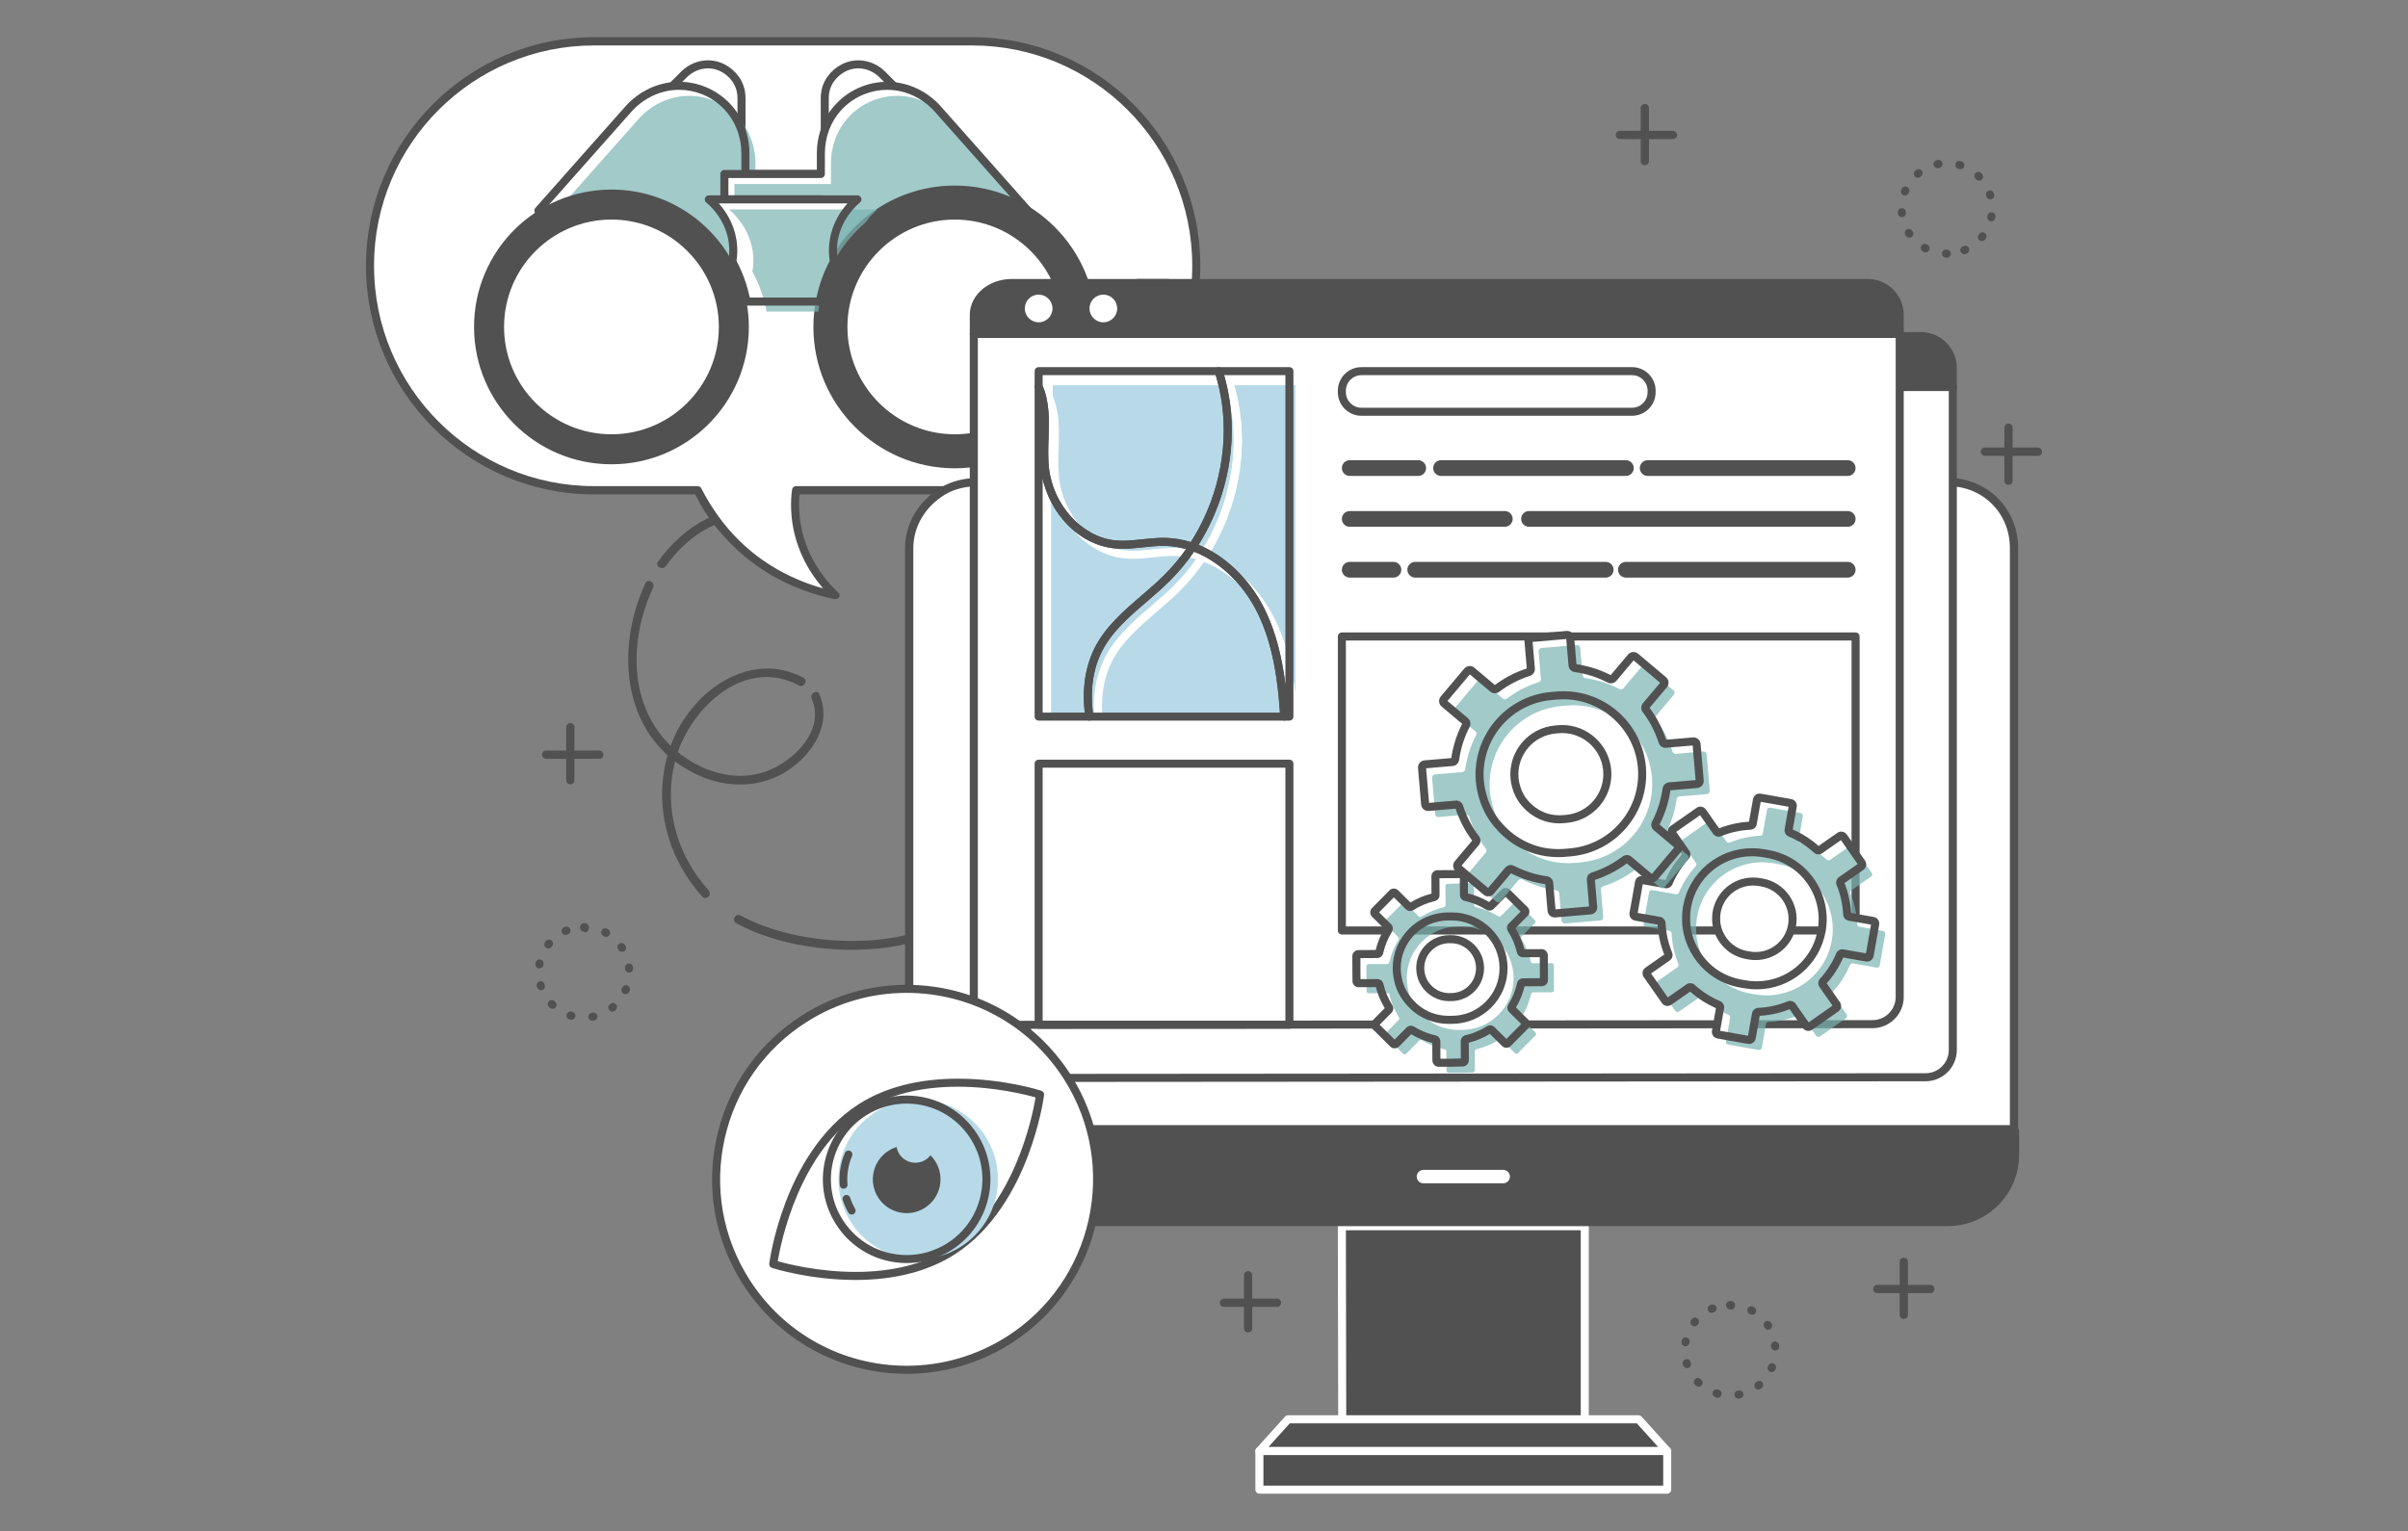 <?xml version="1.0" encoding="utf-8"?>
<!-- Generator: Adobe Illustrator 16.0.0, SVG Export Plug-In . SVG Version: 6.00 Build 0)  -->
<!DOCTYPE svg PUBLIC "-//W3C//DTD SVG 1.1//EN" "http://www.w3.org/Graphics/SVG/1.1/DTD/svg11.dtd">
<svg version="1.1" id="Capa_1" xmlns="http://www.w3.org/2000/svg" xmlns:xlink="http://www.w3.org/1999/xlink" x="0px" y="0px"
	 width="874px" height="556px" viewBox="0 0 874 556" enable-background="new 0 0 874 556" xml:space="preserve">
<rect x="0" y="0" width="874" height="556" fill="#808080" stroke="none"/>
<g>
	<g>
		<path fill="#515151" d="M706.638,93.557c-0.133,0-0.264-0.001-0.395-0.004c-0.806-0.017-1.446-0.684-1.43-1.489
			c0.018-0.806,0.7-1.449,1.49-1.429c0.111,0.002,0.223,0.003,0.334,0.003c0.807,0,1.46,0.654,1.46,1.459
			C708.098,92.903,707.444,93.557,706.638,93.557z M712.978,92.289c-0.571,0-1.113-0.336-1.348-0.896
			c-0.311-0.743,0.039-1.599,0.782-1.91c0.103-0.043,0.204-0.087,0.304-0.131c0.736-0.329,1.6,0.003,1.928,0.74
			c0.328,0.736-0.004,1.599-0.739,1.927c-0.121,0.053-0.241,0.105-0.364,0.156C713.356,92.252,713.165,92.289,712.978,92.289z
			 M698.927,91.638c-0.232,0-0.467-0.056-0.686-0.172c-0.117-0.063-0.232-0.126-0.348-0.19c-0.704-0.395-0.954-1.284-0.561-1.987
			c0.395-0.703,1.284-0.954,1.986-0.56c0.098,0.054,0.195,0.107,0.295,0.161c0.711,0.379,0.98,1.263,0.6,1.974
			C699.952,91.357,699.448,91.638,698.927,91.638z M719.345,87.537c-0.326,0-0.652-0.107-0.924-0.329
			c-0.625-0.51-0.717-1.43-0.205-2.054c0.068-0.086,0.14-0.174,0.209-0.262c0.497-0.633,1.415-0.745,2.049-0.248
			c0.635,0.498,0.745,1.415,0.248,2.049c-0.082,0.104-0.164,0.207-0.247,0.308C720.187,87.354,719.767,87.537,719.345,87.537z
			 M693.024,86.317c-0.469,0-0.928-0.225-1.211-0.641c-0.074-0.111-0.148-0.223-0.221-0.335c-0.435-0.679-0.237-1.581,0.441-2.016
			c0.679-0.435,1.582-0.237,2.016,0.44c0.061,0.092,0.12,0.184,0.182,0.274c0.451,0.667,0.277,1.575-0.391,2.027
			C693.59,86.236,693.306,86.317,693.024,86.317z M722.744,80.354c-0.095,0-0.188-0.009-0.284-0.028
			c-0.791-0.156-1.306-0.924-1.148-1.715c0.021-0.108,0.041-0.217,0.061-0.327c0.139-0.794,0.896-1.324,1.689-1.186
			c0.794,0.139,1.325,0.896,1.187,1.689c-0.024,0.131-0.048,0.261-0.073,0.39C724.037,79.873,723.427,80.354,722.744,80.354z
			 M690.306,78.851c-0.738,0-1.373-0.559-1.45-1.309c-0.014-0.131-0.025-0.263-0.036-0.394c-0.066-0.803,0.531-1.508,1.334-1.574
			c0.8-0.066,1.508,0.532,1.575,1.335c0.009,0.111,0.019,0.222,0.03,0.332c0.083,0.803-0.5,1.52-1.302,1.602
			C690.405,78.848,690.355,78.851,690.306,78.851z M722.368,72.417c-0.628,0-1.208-0.409-1.396-1.041
			c-0.033-0.106-0.066-0.212-0.1-0.317c-0.249-0.767,0.172-1.59,0.938-1.838c0.768-0.249,1.592,0.171,1.839,0.938
			c0.042,0.125,0.081,0.252,0.118,0.379c0.232,0.772-0.207,1.586-0.979,1.817C722.648,72.397,722.507,72.417,722.368,72.417z
			 M691.411,70.981c-0.183,0-0.369-0.034-0.549-0.107c-0.746-0.303-1.106-1.154-0.804-1.902c0.05-0.123,0.102-0.246,0.153-0.367
			c0.32-0.74,1.18-1.081,1.918-0.763c0.741,0.32,1.082,1.178,0.763,1.918c-0.044,0.103-0.087,0.205-0.128,0.309
			C692.534,70.637,691.987,70.981,691.411,70.981z M718.309,65.587c-0.377,0-0.753-0.145-1.038-0.434
			c-0.078-0.079-0.156-0.156-0.236-0.233c-0.58-0.561-0.596-1.484-0.034-2.063c0.561-0.58,1.485-0.595,2.063-0.034
			c0.096,0.092,0.189,0.185,0.283,0.279c0.567,0.574,0.561,1.498-0.013,2.064C719.05,65.447,718.679,65.587,718.309,65.587z
			 M696.089,64.555c-0.416,0-0.83-0.177-1.119-0.521c-0.518-0.617-0.438-1.539,0.18-2.056c0.102-0.085,0.203-0.168,0.305-0.25
			c0.63-0.505,1.549-0.406,2.053,0.222c0.506,0.628,0.406,1.547-0.222,2.052c-0.087,0.071-0.174,0.141-0.259,0.213
			C696.753,64.443,696.42,64.555,696.089,64.555z M711.521,61.456c-0.143,0-0.289-0.021-0.434-0.067
			c-0.105-0.032-0.211-0.063-0.316-0.094c-0.775-0.222-1.225-1.029-1.003-1.804c0.222-0.775,1.03-1.225,1.804-1.002
			c0.129,0.036,0.256,0.074,0.383,0.113c0.77,0.24,1.199,1.057,0.959,1.827C712.72,61.055,712.144,61.456,711.521,61.456z
			 M703.228,61.072c-0.676,0-1.282-0.472-1.427-1.159c-0.165-0.79,0.34-1.563,1.128-1.729c0.129-0.028,0.26-0.054,0.39-0.078
			c0.788-0.148,1.556,0.374,1.704,1.166c0.148,0.792-0.375,1.555-1.166,1.704c-0.109,0.021-0.219,0.043-0.326,0.065
			C703.429,61.062,703.327,61.072,703.228,61.072z"/>
		<path fill="#515151" d="M630.989,507.813c-0.689,0-1.303-0.488-1.434-1.191c-0.148-0.791,0.373-1.555,1.166-1.703
			c0.109-0.02,0.217-0.043,0.326-0.064c0.789-0.166,1.563,0.34,1.729,1.127c0.166,0.789-0.34,1.564-1.128,1.729
			c-0.13,0.029-0.259,0.055-0.389,0.078C631.169,507.805,631.077,507.813,630.989,507.813z M623.407,507.463
			c-0.133,0-0.268-0.02-0.4-0.059c-0.129-0.035-0.256-0.072-0.383-0.113c-0.77-0.238-1.2-1.057-0.961-1.826s1.057-1.199,1.828-0.961
			c0.104,0.033,0.211,0.064,0.316,0.096c0.775,0.221,1.225,1.027,1.002,1.803C624.626,507.045,624.043,507.463,623.407,507.463z
			 M638.208,504.49c-0.427,0-0.85-0.188-1.137-0.545c-0.507-0.629-0.407-1.547,0.221-2.053c0.088-0.07,0.174-0.141,0.26-0.213
			c0.617-0.518,1.537-0.436,2.057,0.182c0.518,0.617,0.438,1.537-0.182,2.057c-0.1,0.084-0.201,0.166-0.305,0.25
			C638.853,504.385,638.528,504.49,638.208,504.49z M616.528,503.482c-0.365,0-0.731-0.137-1.015-0.41
			c-0.095-0.094-0.19-0.186-0.282-0.281c-0.567-0.572-0.561-1.498,0.012-2.063c0.574-0.568,1.498-0.563,2.064,0.012
			c0.078,0.078,0.156,0.156,0.236,0.232c0.578,0.563,0.594,1.484,0.033,2.064C617.291,503.334,616.911,503.482,616.528,503.482z
			 M643.024,498.17c-0.193,0-0.389-0.039-0.578-0.119c-0.74-0.32-1.081-1.178-0.762-1.918c0.044-0.104,0.088-0.205,0.129-0.309
			c0.303-0.748,1.154-1.105,1.901-0.805c0.747,0.305,1.106,1.154,0.804,1.902c-0.051,0.123-0.102,0.244-0.153,0.365
			C644.127,497.84,643.589,498.17,643.024,498.17z M612.317,496.744c-0.616,0-1.188-0.393-1.389-1.01
			c-0.041-0.125-0.08-0.252-0.119-0.379c-0.23-0.771,0.207-1.586,0.98-1.816c0.771-0.23,1.586,0.205,1.816,0.979
			c0.031,0.105,0.064,0.213,0.1,0.316c0.248,0.768-0.172,1.59-0.939,1.84C612.618,496.723,612.466,496.744,612.317,496.744z
			 M644.302,490.326c-0.751,0-1.39-0.578-1.452-1.34c-0.01-0.111-0.019-0.223-0.031-0.334c-0.083-0.801,0.5-1.52,1.302-1.602
			c0.801-0.082,1.521,0.5,1.602,1.303c0.014,0.131,0.026,0.262,0.037,0.393c0.066,0.803-0.531,1.51-1.335,1.574
			C644.384,490.324,644.343,490.326,644.302,490.326z M611.771,488.818c-0.084,0-0.168-0.008-0.254-0.023
			c-0.794-0.139-1.325-0.895-1.187-1.688c0.022-0.133,0.048-0.262,0.073-0.391c0.156-0.791,0.922-1.305,1.715-1.148
			c0.791,0.156,1.305,0.924,1.148,1.715c-0.021,0.107-0.041,0.217-0.061,0.326C613.082,488.318,612.466,488.818,611.771,488.818z
			 M641.758,482.801c-0.481,0-0.952-0.238-1.229-0.672c-0.061-0.092-0.121-0.184-0.182-0.273c-0.451-0.668-0.277-1.576,0.391-2.027
			c0.668-0.453,1.574-0.277,2.026,0.389c0.075,0.111,0.149,0.223,0.222,0.336c0.434,0.68,0.236,1.582-0.441,2.016
			C642.3,482.727,642.026,482.801,641.758,482.801z M615.004,481.561c-0.314,0-0.632-0.102-0.899-0.311
			c-0.634-0.498-0.745-1.416-0.248-2.049c0.082-0.105,0.166-0.209,0.249-0.311c0.513-0.623,1.431-0.713,2.056-0.201
			c0.621,0.51,0.713,1.43,0.201,2.053c-0.07,0.086-0.141,0.172-0.209,0.26C615.866,481.369,615.437,481.561,615.004,481.561z
			 M635.97,477.352c-0.241,0-0.486-0.061-0.713-0.188c-0.096-0.053-0.194-0.107-0.293-0.16c-0.711-0.379-0.98-1.262-0.602-1.975
			c0.379-0.711,1.264-0.98,1.975-0.602c0.117,0.063,0.232,0.127,0.348,0.189c0.703,0.396,0.954,1.285,0.56,1.988
			C636.978,477.082,636.481,477.352,635.97,477.352z M621.269,476.67c-0.559,0-1.092-0.324-1.334-0.867
			c-0.328-0.736,0.004-1.6,0.739-1.926c0.12-0.055,0.241-0.107,0.364-0.158c0.744-0.311,1.598,0.039,1.91,0.781
			c0.311,0.744-0.039,1.6-0.782,1.912c-0.103,0.043-0.204,0.086-0.306,0.131C621.669,476.629,621.468,476.67,621.269,476.67z
			 M628.306,475.5c-0.011,0-0.02,0-0.031,0c-0.111,0-0.223-0.123-0.334-0.123c-0.807,0-1.46-0.715-1.46-1.52
			c0-0.807,0.653-1.488,1.46-1.488c0.131,0,0.263-0.016,0.395-0.014c0.807,0.018,1.446,0.797,1.43,1.604
			C629.747,474.754,629.098,475.5,628.306,475.5z"/>
		<path fill="#515151" d="M215.003,370.611c-0.688,0-1.301-0.49-1.433-1.191c-0.148-0.793,0.373-1.556,1.166-1.704
			c0.108-0.021,0.218-0.043,0.326-0.065c0.79-0.166,1.563,0.34,1.729,1.128c0.166,0.79-0.339,1.563-1.128,1.729
			c-0.129,0.027-0.259,0.053-0.39,0.078C215.184,370.602,215.093,370.611,215.003,370.611z M207.422,370.26
			c-0.133,0-0.267-0.019-0.401-0.057c-0.128-0.036-0.255-0.074-0.382-0.113c-0.77-0.24-1.199-1.058-0.96-1.828
			c0.239-0.77,1.055-1.199,1.826-0.959c0.105,0.031,0.212,0.063,0.317,0.094c0.775,0.222,1.225,1.029,1.003,1.805
			C208.642,369.842,208.057,370.26,207.422,370.26z M222.224,367.287c-0.428,0-0.851-0.188-1.139-0.545
			c-0.505-0.628-0.406-1.547,0.222-2.051c0.088-0.071,0.174-0.142,0.259-0.213c0.618-0.52,1.539-0.438,2.058,0.18
			c0.518,0.617,0.437,1.539-0.181,2.057c-0.101,0.084-0.202,0.168-0.305,0.25C222.867,367.182,222.544,367.287,222.224,367.287z
			 M200.544,366.279c-0.366,0-0.731-0.137-1.016-0.41c-0.095-0.092-0.189-0.186-0.283-0.279c-0.565-0.574-0.561-1.498,0.014-2.064
			c0.573-0.568,1.498-0.562,2.063,0.013c0.078,0.079,0.157,0.156,0.236,0.233c0.579,0.561,0.595,1.484,0.034,2.063
			C201.307,366.131,200.925,366.279,200.544,366.279z M227.039,360.967c-0.193,0-0.39-0.038-0.577-0.119
			c-0.74-0.319-1.082-1.178-0.763-1.918c0.044-0.103,0.087-0.205,0.129-0.309c0.304-0.746,1.154-1.105,1.901-0.804
			c0.747,0.304,1.107,1.153,0.805,1.901c-0.051,0.123-0.102,0.246-0.154,0.367C228.143,360.637,227.604,360.967,227.039,360.967z
			 M196.332,359.543c-0.616,0-1.188-0.393-1.388-1.01c-0.042-0.127-0.081-0.253-0.119-0.38c-0.231-0.772,0.207-1.586,0.979-1.817
			c0.771-0.229,1.586,0.207,1.817,0.979c0.031,0.107,0.064,0.213,0.099,0.317c0.249,0.767-0.171,1.591-0.938,1.839
			C196.633,359.52,196.481,359.543,196.332,359.543z M228.317,353.123c-0.752,0-1.391-0.577-1.453-1.34
			c-0.009-0.111-0.019-0.222-0.03-0.333c-0.084-0.802,0.5-1.519,1.302-1.603c0.8-0.08,1.52,0.5,1.602,1.303
			c0.014,0.131,0.025,0.263,0.036,0.393c0.066,0.805-0.531,1.51-1.335,1.574C228.398,353.121,228.357,353.123,228.317,353.123z
			 M195.785,351.615c-0.084,0-0.168-0.008-0.254-0.021c-0.794-0.139-1.324-0.896-1.186-1.689c0.022-0.131,0.047-0.262,0.072-0.391
			c0.156-0.791,0.923-1.307,1.715-1.148c0.79,0.156,1.306,0.924,1.148,1.715c-0.021,0.109-0.041,0.217-0.061,0.327
			C197.097,351.116,196.48,351.615,195.785,351.615z M225.771,345.598c-0.48,0-0.95-0.236-1.229-0.672
			c-0.059-0.092-0.119-0.184-0.181-0.273c-0.452-0.667-0.277-1.574,0.391-2.027s1.575-0.275,2.026,0.391
			c0.075,0.111,0.148,0.223,0.222,0.335c0.435,0.679,0.237,1.581-0.441,2.017C226.314,345.523,226.042,345.598,225.771,345.598z
			 M199.019,344.357c-0.314,0-0.633-0.101-0.899-0.311c-0.635-0.497-0.745-1.414-0.248-2.049c0.083-0.104,0.166-0.209,0.25-0.311
			c0.512-0.623,1.431-0.713,2.054-0.201c0.623,0.511,0.713,1.431,0.202,2.055c-0.071,0.084-0.14,0.172-0.209,0.259
			C199.88,344.166,199.451,344.357,199.019,344.357z M219.984,340.149c-0.241,0-0.486-0.06-0.712-0.187
			c-0.097-0.055-0.195-0.107-0.294-0.162c-0.711-0.379-0.98-1.262-0.601-1.974c0.379-0.712,1.262-0.981,1.974-0.602
			c0.117,0.063,0.232,0.126,0.349,0.19c0.703,0.395,0.954,1.283,0.559,1.986C220.992,339.88,220.496,340.149,219.984,340.149z
			 M205.283,339.467c-0.559,0-1.092-0.322-1.335-0.867c-0.327-0.736,0.004-1.598,0.741-1.926c0.12-0.054,0.24-0.105,0.363-0.157
			c0.744-0.312,1.599,0.039,1.91,0.782c0.312,0.742-0.039,1.598-0.782,1.91c-0.103,0.043-0.204,0.086-0.305,0.131
			C205.684,339.426,205.481,339.467,205.283,339.467z M212.32,338.5c-0.01,0-0.02,0-0.03,0c-0.112,0-0.224-0.225-0.335-0.225
			c-0.806,0-1.46-0.764-1.46-1.57s0.654-1.515,1.46-1.515c0.132,0,0.263-0.026,0.395-0.024c0.807,0.018,1.446,0.891,1.43,1.696
			C213.763,337.659,213.112,338.5,212.32,338.5z"/>
		<g>
			<g>
				<line fill="#FFFFFF" x1="738.5" y1="164.5" x2="720.5" y2="164.5"/>
				<path fill="#515151" d="M739.71,165.5h-19.339c-0.807,0-1.46-0.694-1.46-1.5s0.653-1.5,1.46-1.5h19.339
					c0.807,0,1.459,0.694,1.459,1.5S740.517,165.5,739.71,165.5z"/>
			</g>
			<g>
				<line fill="#FFFFFF" x1="729.5" y1="174.5" x2="729.5" y2="155.5"/>
				<path fill="#515151" d="M729,176.039c-0.807,0-1.5-0.653-1.5-1.46V155.24c0-0.806,0.693-1.459,1.5-1.459s1.5,0.654,1.5,1.459
					v19.339C730.5,175.386,729.807,176.039,729,176.039z"/>
			</g>
		</g>
		<g>
			<g>
				<line fill="#FFFFFF" x1="606.5" y1="48.5" x2="586.5" y2="48.5"/>
				<path fill="#515151" d="M607.253,50.5h-19.341c-0.806,0-1.46-0.694-1.46-1.5s0.654-1.5,1.46-1.5h19.341
					c0.805,0,1.459,0.694,1.459,1.5S608.058,50.5,607.253,50.5z"/>
			</g>
			<g>
				<line fill="#FFFFFF" x1="596.5" y1="59.5" x2="596.5" y2="39.5"/>
				<path fill="#515151" d="M597,60.001c-0.807,0-1.5-0.654-1.5-1.46v-19.34c0-0.806,0.693-1.46,1.5-1.46s1.5,0.654,1.5,1.46v19.34
					C598.5,59.348,597.807,60.001,597,60.001z"/>
			</g>
		</g>
		<g>
			<g>
				<line fill="#FFFFFF" x1="217.5" y1="273.5" x2="197.5" y2="273.5"/>
				<path fill="#515151" d="M217.539,275.5H198.2c-0.807,0-1.46-0.694-1.46-1.5s0.653-1.5,1.46-1.5h19.339
					c0.806,0,1.46,0.694,1.46,1.5S218.345,275.5,217.539,275.5z"/>
			</g>
			<g>
				<line fill="#FFFFFF" x1="206.5" y1="284.5" x2="206.5" y2="264.5"/>
				<path fill="#515151" d="M207.001,284.779c-0.807,0-1.501-0.654-1.501-1.46V263.98c0-0.806,0.694-1.459,1.501-1.459
					c0.806,0,1.499,0.654,1.499,1.459v19.339C208.5,284.125,207.807,284.779,207.001,284.779z"/>
			</g>
		</g>
		<g>
			<g>
				<line fill="#FFFFFF" x1="463.5" y1="472.5" x2="443.5" y2="472.5"/>
				<path fill="#515151" d="M463.539,474.5H444.2c-0.807,0-1.46-0.694-1.46-1.5s0.653-1.5,1.46-1.5h19.339
					c0.806,0,1.46,0.694,1.46,1.5S464.345,474.5,463.539,474.5z"/>
			</g>
			<g>
				<line fill="#FFFFFF" x1="452.5" y1="483.5" x2="452.5" y2="463.5"/>
				<path fill="#515151" d="M453.001,483.779c-0.807,0-1.501-0.654-1.501-1.46V462.98c0-0.807,0.694-1.46,1.501-1.46
					c0.806,0,1.499,0.653,1.499,1.46v19.339C454.5,483.125,453.807,483.779,453.001,483.779z"/>
			</g>
		</g>
		<g>
			<g>
				<line fill="#FFFFFF" x1="680.5" y1="468.5" x2="700.5" y2="468.5"/>
				<path fill="#515151" d="M700.667,469.5h-19.34c-0.807,0-1.461-0.693-1.461-1.5c0-0.805,0.654-1.5,1.461-1.5h19.34
					c0.805,0,1.459,0.695,1.459,1.5C702.126,468.807,701.472,469.5,700.667,469.5z"/>
			</g>
			<g>
				<line fill="#FFFFFF" x1="691.5" y1="458.5" x2="691.5" y2="477.5"/>
				<path fill="#515151" d="M691,478.906c-0.807,0-1.5-0.654-1.5-1.461v-19.338c0-0.807,0.693-1.461,1.5-1.461s1.5,0.654,1.5,1.461
					v19.338C692.5,478.252,691.807,478.906,691,478.906z"/>
			</g>
		</g>
	</g>
	<g>
		<g>
			<g>
				<path fill="#515151" d="M267.187,335.174c28.233,15.576,86.387,15.151,98.195-22.182c0.627-1.979-2.479-2.824-3.101-0.854
					c-11.117,35.145-67.193,34.752-93.472,20.258C266.995,331.396,265.372,334.174,267.187,335.174L267.187,335.174z"/>
			</g>
			<g>
				<path fill="#515151" d="M291.584,246.074c-19.185-10.228-39.833,4.613-47.273,22.423c-8.154,19.508-3.411,41.584,10.622,57.042
					c1.395,1.535,3.664-0.746,2.274-2.277c-11.877-13.08-16.755-31.209-11.768-48.346c5.242-18.027,24.878-36.536,44.521-26.064
					C291.788,249.826,293.414,247.05,291.584,246.074L291.584,246.074z"/>
			</g>
			<g>
				<path fill="#515151" d="M234.261,211.752c-11.455,24.713-8.261,56.923,18.854,69.557c9.888,4.609,21.464,4.989,31.086-0.516
					c9.869-5.645,18.152-17.267,13.186-28.739c-0.822-1.895-3.595-0.259-2.779,1.623c5.307,12.261-8.044,24.336-18.891,27.136
					c-9.108,2.353-18.725-0.219-26.422-5.331c-20.988-13.942-22.09-40.89-12.255-62.105
					C237.903,211.51,235.131,209.875,234.261,211.752L234.261,211.752z"/>
			</g>
			<g>
				<path fill="#515151" d="M278.778,185.69c-16.524-3.561-30.472,5.141-39.935,18.23c-1.214,1.679,1.574,3.288,2.778,1.624
					c8.553-11.83,21.302-19.985,36.302-16.752C279.941,189.229,280.803,186.128,278.778,185.69L278.778,185.69z"/>
			</g>
		</g>
		<g>
			<g>
				<g>
					<path fill="#FFFFFF" d="M352.88,15.5H215.606c-44.908,0-81.315,36.09-81.315,81c0,44.908,36.407,81,81.315,81h37.582
						c2.668,5,7.027,12.653,14.085,19.599c13.551,13.333,28.952,17.549,36.007,19.031c-2.637-2.482-13.894-13.534-14.665-31.181
						c-0.115-2.674,0.027-5.448,0.334-7.448h63.931c44.909,0,81.314-36.092,81.314-81C434.194,51.59,397.789,15.5,352.88,15.5z"/>
					<path fill="#515151" d="M303.281,217.5c-0.1,0-0.199,0.079-0.301,0.059c-14.21-2.982-26.911-9.532-36.73-19.194
						c-5.385-5.299-9.951-10.864-13.941-18.864h-36.702c-45.643,0-82.775-37.226-82.775-83c0-45.774,37.133-83,82.775-83H352.88
						c45.642,0,82.773,37.226,82.773,83c0,45.774-37.132,83-82.773,83h-62.653c-0.178,1-0.238,3.735-0.153,5.701
						c0.658,15.045,9.092,25.161,14.125,29.921c0.335,0.268,0.55,0.567,0.55,1.029c0,0.799-0.643,1.348-1.439,1.348
						C303.3,217.5,303.291,217.5,303.281,217.5z M215.606,16.5c-44.032,0-79.855,35.835-79.855,80c0,44.164,35.823,80,79.855,80
						h37.582c0.543,0,1.042,0.254,1.294,0.736c3.944,7.554,8.463,13.761,13.815,19.028c8.298,8.165,18.754,14.104,30.466,17.365
						c-5.09-5.867-11.04-15.419-11.606-28.383c-0.117-2.707,0.019-5.582,0.353-7.574c0.118-0.702,0.727-1.172,1.439-1.172h63.931
						c44.032,0,79.854-35.836,79.854-80c0-44.165-35.822-80-79.854-80H215.606z"/>
				</g>
			</g>
			<g>
				<g>
					<g>
						<path fill="#FFFFFF" d="M243.665,31.625l4.631-4.631c3.521-3.524,8.879-4.67,13.421-2.619
							c0.191,0.086,0.385,0.179,0.578,0.276c2.115,1.083,3.604,2.563,4.643,3.994c1.47,2.024,2.197,4.494,2.197,6.995v12.829
							L243.665,31.625z"/>
						<path fill="#515151" d="M269.135,49.928c-0.281,0-0.563-0.082-0.806-0.243L242.86,32.842c-0.366-0.241-0.604-0.634-0.648-1.07
							c-0.043-0.437,0.111-0.869,0.42-1.179l4.631-4.632c2.581-2.582,6.12-4.062,9.712-4.062c1.862,0,3.66,0.386,5.343,1.145
							c0.208,0.093,0.424,0.197,0.641,0.307c2.05,1.05,3.786,2.542,5.161,4.436c1.619,2.231,2.476,4.946,2.476,7.853v12.829
							c0,0.538-0.296,1.032-0.77,1.286C269.609,49.871,269.372,49.928,269.135,49.928z M245.96,31.393l21.714,14.36V35.64
							c0-2.287-0.663-4.409-1.917-6.138c-1.104-1.52-2.491-2.714-4.126-3.551c-0.169-0.086-0.34-0.167-0.509-0.243
							c-1.309-0.591-2.702-0.889-4.147-0.889c-2.823,0-5.61,1.169-7.647,3.206L245.96,31.393z"/>
					</g>
					<path fill="#FFFFFF" d="M305.566,63.17h-35.018v-7.435c0-6.227-2.212-12.313-6.447-16.876c-2.227-2.394-5.17-4.627-9.039-6.11
						c-3.113-1.194-6.106-1.625-8.859-1.595c-6.972,0.082-13.545,3.289-18.173,8.507l-32.623,36.803l39.085-4.072l19.495,13.415
						l16.562,15.095v-28.51h35.018V63.17z"/>
					<path opacity="0.7" fill="#7AB4B2" d="M309.216,66.818h-35.018v-7.434c0-6.227-2.212-12.313-6.448-16.876
						c-2.226-2.394-5.169-4.628-9.038-6.111c-3.113-1.193-6.107-1.625-8.86-1.595c-6.971,0.083-13.545,3.29-18.172,8.507
						l-32.624,36.803l39.085-4.072l19.495,13.414l16.563,15.095V76.041h35.018V66.818z"/>
					<path fill="#515151" d="M270.55,102.361c-0.357,0-0.71-0.131-0.983-0.381l-16.489-15.028l-18.969-13.053l-38.55,4.016
						c-0.599,0.063-1.176-0.249-1.45-0.785c-0.275-0.535-0.193-1.185,0.206-1.635l32.624-36.803
						c4.996-5.633,12.011-8.913,19.248-8.999l0.285-0.001c3.117,0,6.184,0.569,9.113,1.693c3.671,1.406,6.896,3.587,9.585,6.48
						c4.41,4.751,6.838,11.096,6.838,17.869v5.975h33.559c0.807,0,1.46,0.653,1.46,1.46v9.222c0,0.807-0.653,1.46-1.46,1.46h-33.559
						v27.05c0,0.578-0.34,1.102-0.869,1.334C270.949,102.32,270.749,102.361,270.55,102.361z M234.492,70.933
						c0.294,0,0.583,0.089,0.827,0.257l19.495,13.414c0.055,0.037,0.107,0.079,0.156,0.124l14.119,12.869V72.392
						c0-0.806,0.652-1.459,1.459-1.459h33.559v-6.304h-33.559c-0.807,0-1.459-0.653-1.459-1.459v-7.435
						c0-6.034-2.151-11.674-6.058-15.882c-2.384-2.563-5.241-4.495-8.492-5.741c-2.595-0.995-5.31-1.499-8.068-1.499l-0.252,0.001
						c-6.414,0.075-12.646,2.997-17.098,8.016l-30.134,33.994l35.353-3.684C234.392,70.935,234.442,70.933,234.492,70.933z"/>
					<path fill="#515151" d="M270.936,109.494c-0.963-5.168-2.712-10.059-5.141-14.533c-8.437-15.563-24.918-26.133-43.863-26.133
						c-27.544,0-49.871,22.329-49.871,49.872c0,27.541,22.327,49.867,49.871,49.867c27.54,0,49.866-22.326,49.866-49.867
						C271.798,115.551,271.494,112.479,270.936,109.494z"/>
					<g>
						<path fill="#FFFFFF" d="M262.37,118.699c0,22.333-18.107,40.438-40.438,40.438c-22.336,0-40.44-18.105-40.44-40.438
							c0-22.335,18.104-40.441,40.44-40.441C244.263,78.258,262.37,96.363,262.37,118.699z"/>
						<path fill="#515151" d="M221.932,160.597c-23.104,0-41.9-18.795-41.9-41.898c0-23.104,18.796-41.9,41.9-41.9
							c23.103,0,41.898,18.796,41.898,41.9C263.83,141.802,245.034,160.597,221.932,160.597z M221.932,79.718
							c-21.494,0-38.981,17.487-38.981,38.981c0,21.493,17.487,38.979,38.981,38.979c21.493,0,38.979-17.486,38.979-38.979
							C260.91,97.205,243.425,79.718,221.932,79.718z"/>
					</g>
				</g>
				<g>
					<g>
						<path fill="#FFFFFF" d="M324.822,31.625l-4.631-4.631c-3.525-3.524-8.878-4.67-13.421-2.619
							c-0.193,0.086-0.386,0.179-0.578,0.276c-2.116,1.083-3.607,2.563-4.645,3.994c-1.469,2.024-2.194,4.494-2.194,6.995v12.829
							L324.822,31.625z"/>
						<path fill="#515151" d="M299.354,49.928c-0.236,0-0.475-0.058-0.69-0.174c-0.474-0.253-0.769-0.748-0.769-1.286V35.64
							c0-2.908,0.854-5.623,2.473-7.852c1.372-1.893,3.107-3.386,5.16-4.436c0.219-0.112,0.436-0.216,0.654-0.313
							c1.671-0.755,3.469-1.141,5.33-1.141c3.59,0,7.129,1.48,9.711,4.062l4.631,4.632c0.311,0.31,0.465,0.742,0.42,1.179
							c-0.043,0.436-0.281,0.829-0.646,1.07l-25.468,16.844C299.915,49.847,299.635,49.928,299.354,49.928z M311.512,24.819
							c-1.444,0-2.838,0.298-4.14,0.886c-0.181,0.08-0.348,0.161-0.516,0.246c-1.638,0.838-3.027,2.033-4.126,3.55
							c-1.254,1.729-1.917,3.852-1.917,6.139v10.113l21.713-14.36l-3.367-3.368C317.121,25.988,314.333,24.819,311.512,24.819z"/>
					</g>
					<path fill="#FFFFFF" d="M262.921,63.17h35.018v-7.435c0-6.227,2.209-12.313,6.447-16.876c2.225-2.394,5.17-4.627,9.038-6.11
						c3.113-1.194,6.107-1.625,8.857-1.595c6.977,0.082,13.548,3.289,18.173,8.507l32.628,36.803l-39.089-4.072L314.5,85.806
						l-16.562,15.095v-28.51h-35.018V63.17z"/>
					<path opacity="0.7" fill="#7AB4B2" d="M266.57,66.818h35.018v-7.434c0-6.227,2.209-12.313,6.446-16.876
						c2.225-2.394,5.171-4.628,9.039-6.111c3.113-1.193,6.107-1.625,8.857-1.595c6.976,0.083,13.548,3.29,18.173,8.507
						l32.628,36.803l-39.09-4.072l-19.493,13.414l-16.561,15.095V76.041H266.57V66.818z"/>
					<path fill="#515151" d="M297.938,102.361c-0.199,0-0.4-0.041-0.59-0.125c-0.529-0.233-0.869-0.756-0.869-1.334v-27.05h-33.559
						c-0.806,0-1.46-0.653-1.46-1.46V63.17c0-0.807,0.654-1.46,1.46-1.46h33.559v-5.975c0-6.776,2.428-13.122,6.837-17.868
						c2.686-2.893,5.911-5.073,9.585-6.481c2.93-1.124,5.995-1.693,9.111-1.693l0.284,0.001c7.241,0.086,14.257,3.366,19.249,8.999
						l32.628,36.803c0.4,0.451,0.481,1.1,0.206,1.635c-0.274,0.536-0.851,0.848-1.449,0.785l-38.554-4.016L315.41,86.952
						l-16.488,15.028C298.647,102.23,298.295,102.361,297.938,102.361z M264.381,70.933h33.558c0.807,0,1.459,0.653,1.459,1.459
						v25.205l14.119-12.869c0.049-0.045,0.102-0.087,0.156-0.124l19.493-13.414c0.286-0.196,0.633-0.287,0.979-0.25l35.355,3.684
						l-30.138-33.994c-4.449-5.018-10.681-7.94-17.099-8.015l-0.251-0.001c-2.757,0-5.471,0.504-8.066,1.499
						c-3.255,1.247-6.11,3.179-8.491,5.741c-3.906,4.205-6.058,9.845-6.058,15.882v7.435c0,0.806-0.652,1.459-1.459,1.459h-33.558
						V70.933z"/>
					<g>
						<path fill="#FFFFFF" d="M297.549,109.494c0.965-5.168,2.715-10.059,5.14-14.533c8.44-15.563,24.919-26.133,43.869-26.133
							c27.539,0,49.867,22.329,49.867,49.872c0,27.541-22.328,49.867-49.867,49.867c-27.544,0-49.871-22.326-49.871-49.867
							C296.687,115.551,296.993,112.479,297.549,109.494z"/>
						<path fill="#515151" d="M346.558,170.025c-28.304,0-51.33-23.025-51.33-51.326c0-3.124,0.299-6.311,0.887-9.473
							c0.982-5.262,2.763-10.296,5.291-14.961c8.998-16.591,26.299-26.896,45.152-26.896c28.302,0,51.326,23.026,51.326,51.331
							C397.884,147,374.859,170.025,346.558,170.025z M346.558,70.287c-17.781,0-34.1,9.721-42.586,25.37
							c-2.384,4.397-4.063,9.143-4.987,14.104c-0.556,2.985-0.838,5.992-0.838,8.938c0,26.691,21.718,48.407,48.411,48.407
							c26.692,0,48.407-21.715,48.407-48.407C394.965,92.004,373.25,70.287,346.558,70.287z"/>
					</g>
					<g>
						<circle fill="#FFFFFF" cx="346.558" cy="118.699" r="40.439"/>
						<path fill="#515151" d="M346.558,160.597c-23.103,0-41.898-18.795-41.898-41.898c0-23.104,18.796-41.9,41.898-41.9
							s41.898,18.796,41.898,41.9C388.456,141.802,369.66,160.597,346.558,160.597z M346.558,79.718
							c-21.494,0-38.98,17.487-38.98,38.981c0,21.493,17.486,38.979,38.98,38.979s38.979-17.486,38.979-38.979
							C385.537,97.205,368.052,79.718,346.558,79.718z"/>
					</g>
				</g>
				<g>
					<path fill="#FFFFFF" d="M302.653,94.794c-0.022-0.131-0.042-0.265-0.063-0.396c-0.024-0.171-0.051-0.344-0.073-0.518
						c-0.018-0.146-0.035-0.292-0.05-0.438c-0.018-0.174-0.036-0.349-0.05-0.524c-0.013-0.146-0.024-0.29-0.036-0.437
						c-0.01-0.184-0.02-0.37-0.028-0.556c-0.006-0.146-0.012-0.292-0.014-0.441c-0.003-0.075-0.008-0.15-0.008-0.225
						c-0.003-0.106,0.003-0.21,0.003-0.315c0-0.104-0.006-0.208-0.003-0.314c0-0.076,0.005-0.147,0.008-0.223
						c0.002-0.155,0.008-0.31,0.014-0.464c0.009-0.196,0.019-0.391,0.031-0.582c0.009-0.127,0.021-0.257,0.031-0.385
						c0.019-0.218,0.04-0.435,0.063-0.649c0.01-0.093,0.021-0.184,0.034-0.276c0.028-0.253,0.066-0.503,0.104-0.752
						c0.008-0.047,0.016-0.093,0.023-0.141c1.457-8.834,7.628-14.001,8.571-14.765h-9.431h-16.456c-0.771,0-1.493,0-2.174,0
						c-11.219,0-10.595,0-16.456,0c-2.069,0-4.945,0-9.434,0c0.945,0.764,7.113,5.931,8.573,14.765
						c0.008,0.048,0.017,0.094,0.023,0.141c0.037,0.249,0.071,0.499,0.104,0.752c0.01,0.093,0.023,0.184,0.032,0.276
						c0.025,0.214,0.046,0.432,0.063,0.649c0.014,0.128,0.024,0.258,0.032,0.385c0.014,0.19,0.021,0.386,0.032,0.582
						c0.005,0.154,0.013,0.309,0.014,0.464c0.005,0.076,0.009,0.147,0.009,0.223c0.004,0.107-0.003,0.21-0.003,0.314
						c0,0.105,0.007,0.209,0.003,0.315c0,0.075-0.004,0.15-0.009,0.225c-0.001,0.148-0.006,0.295-0.014,0.441
						c-0.008,0.186-0.019,0.372-0.031,0.556c-0.009,0.147-0.02,0.292-0.033,0.437c-0.014,0.176-0.032,0.351-0.05,0.524
						c-0.017,0.147-0.032,0.293-0.052,0.438c-0.021,0.173-0.045,0.346-0.073,0.518c-0.021,0.131-0.037,0.265-0.062,0.396
						c-0.009,0.056-0.016,0.111-0.027,0.167c2.429,4.474,4.178,9.365,5.141,14.533h5.586h3.669c3.427,0,6.017,0,8.096,0
						c1.434,0,2.622,0,3.668,0c2.157,0,3.72,0,5.584,0c0.966-5.168,2.716-10.059,5.141-14.533
						C302.669,94.905,302.663,94.85,302.653,94.794z"/>
				</g>
				<g opacity="0.7">
					<path fill="#7AB4B2" d="M309.951,98.443c-0.022-0.131-0.042-0.265-0.063-0.397c-0.024-0.17-0.05-0.344-0.072-0.518
						c-0.018-0.145-0.036-0.291-0.051-0.438c-0.017-0.173-0.035-0.348-0.05-0.524c-0.013-0.146-0.024-0.29-0.036-0.437
						c-0.009-0.184-0.02-0.371-0.028-0.556c-0.007-0.145-0.012-0.292-0.013-0.44c-0.004-0.075-0.009-0.151-0.009-0.225
						c-0.004-0.107,0.002-0.21,0.002-0.316c0-0.104-0.006-0.208-0.002-0.314c0-0.076,0.005-0.147,0.009-0.223
						c0.001-0.156,0.006-0.31,0.013-0.464c0.009-0.195,0.02-0.39,0.031-0.581c0.01-0.128,0.021-0.258,0.031-0.385
						c0.02-0.218,0.04-0.436,0.063-0.65c0.011-0.093,0.021-0.183,0.034-0.276c0.028-0.254,0.067-0.504,0.104-0.752
						c0.008-0.047,0.016-0.093,0.023-0.141c1.458-8.834,7.628-14.001,8.57-14.765h-9.43h-16.456c-0.771,0-1.493,0-2.174,0
						c-11.219,0-10.595,0-16.456,0c-2.069,0-4.944,0-9.434,0c0.945,0.763,7.113,5.931,8.573,14.765
						c0.008,0.048,0.017,0.093,0.023,0.141c0.038,0.248,0.072,0.499,0.104,0.752c0.011,0.093,0.023,0.183,0.033,0.276
						c0.024,0.214,0.046,0.432,0.063,0.65c0.012,0.127,0.024,0.257,0.03,0.385c0.016,0.19,0.021,0.386,0.033,0.581
						c0.005,0.154,0.013,0.309,0.015,0.464c0.005,0.076,0.008,0.147,0.008,0.223c0.003,0.107-0.003,0.211-0.003,0.314
						c0,0.106,0.006,0.209,0.003,0.316c0,0.074-0.003,0.149-0.008,0.225c-0.002,0.148-0.008,0.295-0.015,0.44
						c-0.008,0.185-0.018,0.372-0.031,0.556c-0.008,0.147-0.021,0.292-0.032,0.437c-0.014,0.176-0.032,0.351-0.05,0.524
						c-0.018,0.147-0.032,0.294-0.053,0.438c-0.02,0.173-0.045,0.347-0.072,0.518c-0.021,0.132-0.038,0.266-0.062,0.397
						c-0.009,0.057-0.018,0.11-0.028,0.167c2.429,4.474,4.178,9.364,5.142,14.533h5.585h3.669c3.427,0,6.018,0,8.097,0
						c1.432,0,2.62,0,3.667,0c2.157,0,3.72,0,5.584,0c0.966-5.169,2.716-10.059,5.141-14.533
						C309.967,98.553,309.961,98.5,309.951,98.443z"/>
				</g>
				<g>
					<path fill="#515151" d="M297.538,110.953h-26.603c-0.702,0-1.306-0.501-1.435-1.192c-0.926-4.967-2.604-9.712-4.988-14.104
						c-0.161-0.297-0.215-0.64-0.15-0.97l0.021-0.131c0.014-0.08,0.021-0.142,0.031-0.204l0.028-0.188
						c0.024-0.148,0.046-0.299,0.063-0.45c0.017-0.125,0.027-0.217,0.037-0.31l0.019-0.167c0.016-0.143,0.03-0.287,0.041-0.432
						c0.013-0.147,0.023-0.276,0.031-0.409c0.013-0.188,0.023-0.361,0.03-0.533c0.006-0.139,0.011-0.27,0.013-0.4
						c0-0.021,0.001-0.042,0.002-0.062c0.004-0.048,0.006-0.095,0.006-0.143c0-0.016,0.001-0.033,0.001-0.049
						c0.001-0.037,0-0.072-0.001-0.108c-0.002-0.053-0.002-0.105-0.002-0.158s0-0.104,0.002-0.157
						c0.001-0.036,0.002-0.072,0.001-0.109c0-0.016-0.001-0.032-0.001-0.048c0-0.049-0.002-0.093-0.006-0.142
						c-0.001-0.02-0.002-0.041-0.002-0.062c-0.001-0.098-0.005-0.196-0.009-0.294l-0.016-0.333c-0.005-0.111-0.01-0.221-0.019-0.33
						c-0.008-0.134-0.018-0.242-0.028-0.349c-0.018-0.234-0.037-0.432-0.06-0.627l-0.033-0.288
						c-0.028-0.212-0.062-0.452-0.097-0.689l-0.021-0.125c-1.337-8.084-6.94-12.968-8.05-13.864
						c-0.481-0.389-0.665-1.039-0.459-1.622c0.206-0.583,0.758-0.973,1.376-0.973h53.95c0.617,0,1.169,0.39,1.375,0.972
						c0.207,0.583,0.023,1.233-0.457,1.622c-1.109,0.899-6.718,5.795-8.049,13.869l-0.024,0.141
						c-0.031,0.212-0.067,0.445-0.095,0.681c-0.015,0.111-0.023,0.187-0.032,0.265c-0.023,0.21-0.043,0.416-0.062,0.622
						c-0.009,0.116-0.02,0.24-0.028,0.362c-0.011,0.168-0.021,0.354-0.029,0.54c-0.006,0.135-0.011,0.273-0.012,0.413
						c-0.001,0.019-0.001,0.037-0.001,0.055l-0.003,0.043c-0.002,0.037-0.004,0.073-0.004,0.111c0,0.016,0,0.033-0.001,0.048
						c-0.002,0.039,0,0.079,0.001,0.117l0.002,0.149l-0.002,0.15c-0.001,0.039-0.003,0.077-0.001,0.117
						c0.001,0.016,0.001,0.033,0.001,0.049c0,0.041,0.002,0.081,0.005,0.122c0,0.02,0.002,0.07,0.003,0.09
						c0.001,0.13,0.006,0.261,0.012,0.39l0.027,0.526c0.01,0.135,0.021,0.269,0.033,0.403c0.011,0.136,0.023,0.261,0.036,0.385
						l0.012,0.124c0.014,0.132,0.03,0.269,0.047,0.403c0.018,0.138,0.039,0.281,0.06,0.423l0.009,0.063
						c0.021,0.137,0.038,0.249,0.057,0.357l0.024,0.162c0.053,0.32,0,0.665-0.154,0.95c-2.383,4.397-4.062,9.143-4.989,14.105
						C298.844,110.452,298.24,110.953,297.538,110.953z M272.135,108.034h24.206c0.985-4.668,2.604-9.145,4.82-13.331
						c-0.002-0.017-0.005-0.034-0.008-0.051c0-0.003-0.007-0.041-0.007-0.044l-0.009-0.062c-0.023-0.16-0.047-0.32-0.067-0.483
						c-0.02-0.161-0.039-0.317-0.055-0.474l-0.013-0.123c-0.014-0.143-0.028-0.287-0.04-0.43c-0.012-0.141-0.025-0.291-0.037-0.444
						c-0.001-0.015-0.001-0.03-0.003-0.044l-0.027-0.556c-0.007-0.155-0.013-0.31-0.015-0.464c-0.005-0.095-0.008-0.17-0.009-0.244
						c-0.001-0.084,0-0.167,0.001-0.25l0.002-0.09l-0.002-0.088c-0.001-0.083-0.002-0.165-0.001-0.25
						c0.001-0.079,0.005-0.153,0.008-0.23l0.001-0.012c0.002-0.161,0.008-0.322,0.015-0.481c0.009-0.208,0.02-0.414,0.032-0.614
						c0.012-0.146,0.021-0.28,0.034-0.413c0.021-0.237,0.042-0.467,0.067-0.693c0.011-0.1,0.023-0.205,0.038-0.313
						c0.027-0.238,0.067-0.505,0.107-0.771l0.026-0.156c0.993-6.021,4.004-10.417,6.391-13.07h-46.705
						c2.386,2.651,5.393,7.042,6.39,13.066l0.026,0.162c0.039,0.256,0.075,0.518,0.109,0.782l0.016,0.133
						c0.008,0.062,0.015,0.123,0.021,0.185c0.024,0.21,0.047,0.448,0.064,0.686c0.013,0.114,0.025,0.264,0.034,0.413
						c0.008,0.105,0.016,0.238,0.021,0.374l0.011,0.204c0.001,0.013,0.002,0.025,0.002,0.038l0.005,0.131
						c0.004,0.109,0.007,0.219,0.01,0.329c0.004,0.085,0.007,0.166,0.008,0.251c0.002,0.084,0.001,0.167-0.001,0.25l-0.002,0.087
						l0.002,0.088c0.002,0.083,0.003,0.166,0.001,0.251c-0.001,0.083-0.004,0.168-0.008,0.253c-0.003,0.155-0.009,0.309-0.016,0.46
						c-0.008,0.189-0.02,0.389-0.033,0.586c-0.009,0.145-0.021,0.304-0.035,0.464c-0.012,0.153-0.028,0.322-0.046,0.49l-0.021,0.193
						c-0.014,0.117-0.027,0.234-0.044,0.35c-0.018,0.163-0.046,0.359-0.077,0.553l-0.012,0.073
						C269.531,98.887,271.149,103.362,272.135,108.034z"/>
				</g>
			</g>
			<path fill="#515151" d="M297.549,109.494c0.965-5.168,2.715-10.059,5.14-14.533c8.44-15.563,24.919-26.133,43.869-26.133
				c27.539,0,49.867,22.329,49.867,49.872c0,27.541-22.328,49.867-49.867,49.867c-27.544,0-49.871-22.326-49.871-49.867
				C296.687,115.551,296.993,112.479,297.549,109.494z"/>
			<g>
				<circle fill="#FFFFFF" cx="346.558" cy="118.699" r="40.439"/>
				<path fill="#515151" d="M346.558,160.597c-23.103,0-41.898-18.795-41.898-41.898c0-23.104,18.796-41.9,41.898-41.9
					s41.898,18.796,41.898,41.9C388.456,141.802,369.66,160.597,346.558,160.597z M346.558,79.718
					c-21.494,0-38.98,17.487-38.98,38.981c0,21.493,17.486,38.979,38.98,38.979s38.979-17.486,38.979-38.979
					C385.537,97.205,368.052,79.718,346.558,79.718z"/>
			</g>
		</g>
		<g>
			<g>
				<g>
					<g>
						<g>
							<g>
								<g>
									<path fill="#515151" d="M487.037,445.219c0.046,23.428,0.136,73.957,0.136,73.957h88.025c0,0,0-50.723,0-73.957H487.037z"
										/>
									<path fill="#FFFFFF" d="M575.198,520.635h-88.025c-0.805,0-1.459-0.65-1.459-1.457c0,0-0.091-50.527-0.137-73.957
										c0-0.387,0.154-0.76,0.428-1.033c0.273-0.275,0.645-0.43,1.032-0.43h88.161c0.806,0,1.459,0.654,1.459,1.461v73.957
										C576.657,519.982,576.004,520.635,575.198,520.635z M488.63,517.717h85.108v-71.039H488.5
										C488.541,468.213,488.615,509.467,488.63,517.717z"/>
								</g>
							</g>
						</g>
						<g>
							<g>
								<path fill="#515151" d="M330.831,410.756v8.482c0,13.514,10.955,24.473,24.47,24.473h351.632
									c13.514,0,24.471-10.959,24.471-24.473v-8.482H330.831z"/>
								<path fill="#515151" d="M706.933,445.17H355.301c-14.298,0-25.93-11.633-25.93-25.932v-8.482
									c0-0.806,0.653-1.459,1.46-1.459h400.572c0.807,0,1.461,0.653,1.461,1.459v8.482
									C732.864,433.537,721.231,445.17,706.933,445.17z M332.29,412.216v7.022c0,12.689,10.323,23.014,23.011,23.014h351.632
									c12.688,0,23.012-10.324,23.012-23.014v-7.022H332.29z"/>
							</g>
						</g>
						<g>
							<g>
								<polygon fill="#515151" points="594.745,515.307 467.488,515.307 457.104,526.836 605.129,526.836 								"/>
								<path fill="#FFFFFF" d="M605.129,528.295H457.104c-0.576,0-1.099-0.338-1.333-0.865s-0.138-1.143,0.249-1.57l10.383-11.529
									c0.277-0.307,0.672-0.482,1.085-0.482h127.257c0.414,0,0.807,0.176,1.084,0.482l10.384,11.529
									c0.387,0.428,0.483,1.043,0.249,1.57S605.706,528.295,605.129,528.295z M460.384,525.377h141.465l-7.754-8.609H468.138
									L460.384,525.377z"/>
							</g>
							<g>
								<rect x="457.104" y="526.836" fill="#515151" width="148.024" height="14.018"/>
								<path fill="#FFFFFF" d="M605.129,542.313H457.104c-0.806,0-1.459-0.654-1.459-1.459v-14.018
									c0-0.807,0.653-1.459,1.459-1.459h148.024c0.806,0,1.46,0.652,1.46,1.459v14.018
									C606.589,541.658,605.935,542.313,605.129,542.313z M458.564,539.393h145.104v-11.098H458.564V539.393z"/>
							</g>
						</g>
					</g>
				</g>
				<g>
					<path fill="#FFFFFF" d="M706.933,174.5h-63.979H411.68h-56.376c-4.637,0-9.637,1.299-13.33,3.538
						c-7.079,4.289-12.474,12.076-12.474,20.957v69.793v119.867V410.5h157.163h17.611h138.68H730.5v-94.171v-83.967v-33.368
						C730.5,185.478,720.446,174.5,706.933,174.5z"/>
					<path fill="#515151" d="M731.683,411.5H331.023c-0.806,0-2.523-0.025-2.523-0.83V198.995c0-9.169,5.173-17.265,12.948-21.975
						c4.06-2.461,9.075-3.52,13.856-3.52h351.629c14.451,0,25.567,11.227,25.567,25.495V410.67
						C732.5,411.475,732.488,411.5,731.683,411.5z M331.5,408.5h398V198.995c0-12.658-9.726-22.495-22.567-22.495H355.304
						c-4.24,0-8.706,0.876-12.303,3.057c-6.894,4.176-11.5,11.298-11.5,19.438V408.5z"/>
				</g>
			</g>
			<g>
				<g>
					<path fill="#FFFFFF" d="M545.599,431.08h-28.963c-2.151,0-3.895-1.746-3.895-3.895c0-2.15,1.743-3.896,3.895-3.896h28.963
						c2.15,0,3.895,1.746,3.895,3.896C549.493,429.334,547.749,431.08,545.599,431.08z"/>
					<path fill="#515151" d="M545.599,432.539h-28.963c-2.953,0-5.354-2.4-5.354-5.354s2.401-5.355,5.354-5.355h28.963
						c2.951,0,5.354,2.402,5.354,5.355S548.55,432.539,545.599,432.539z M516.636,424.75c-1.343,0-2.436,1.092-2.436,2.436
						c0,1.342,1.093,2.434,2.436,2.434h28.963c1.342,0,2.434-1.092,2.434-2.434c0-1.344-1.092-2.436-2.434-2.436H516.636z"/>
				</g>
			</g>
		</g>
		<g>
			<g>
				<g>
					<g>
						<g>
							<g>
								<path fill="#FFFFFF" d="M540.708,140.51h-97.438h-70.552v242.507c0,4.608,3.741,8.343,8.35,8.34l62.202-0.047l97.438-0.074
									l158.201-0.121c5.453-0.004,9.877-4.428,9.877-9.883V140.51H540.708z"/>
								<path fill="#515151" d="M381.069,392.817c-0.001,0-0.006,0-0.007,0c-5.404,0-9.803-4.397-9.803-9.8V140.51
									c0-0.806,0.653-1.459,1.459-1.459h336.067c0.806,0,1.459,0.654,1.459,1.459v240.722c0,6.25-5.084,11.338-11.336,11.344
									l-158.2,0.121L381.069,392.817z M374.179,141.97v241.047c0,3.793,3.089,6.88,6.884,6.881v1.459l0.005-1.459l317.84-0.242
									c4.643-0.004,8.419-3.783,8.419-8.424V141.97H374.179z"/>
							</g>
						</g>
						<g>
							<path fill="#515151" d="M708.786,133.605c0-6.399-5.189-11.585-11.588-11.585H432.259l0.007,18.49h276.521V133.605z"/>
							<path fill="#515151" d="M708.786,141.97H432.266c-0.806,0-1.458-0.654-1.459-1.459l-0.007-18.49
								c0-0.388,0.152-0.759,0.428-1.033c0.272-0.273,0.645-0.428,1.031-0.428h264.939c7.194,0,13.047,5.853,13.047,13.045v6.905
								C710.245,141.316,709.592,141.97,708.786,141.97z M433.726,139.051h273.601v-5.445c0-5.583-4.544-10.126-10.128-10.126
								H433.72L433.726,139.051z"/>
						</g>
					</g>
				</g>
			</g>
			<g>
				<g>
					<g>
						<g>
							<g>
								<path fill="#FFFFFF" d="M521.437,121.239h-97.438h-70.55v240.7c0,5.606,4.549,10.151,10.157,10.146l60.393-0.046
									l97.438-0.074l158.201-0.119c5.457-0.006,9.877-4.428,9.877-9.886V121.239H521.437z"/>
								<path fill="#515151" d="M363.607,373.544c0,0-0.01,0-0.011,0c-6.399-0.001-11.606-5.206-11.606-11.605v-240.7
									c0-0.806,0.653-1.459,1.459-1.459h336.065c0.805,0,1.459,0.654,1.459,1.459V361.96c0,6.249-5.084,11.339-11.334,11.345
									l-158.201,0.12L363.607,373.544z M354.909,122.699v239.24c0,4.79,3.897,8.687,8.688,8.687v1.46l0.008-1.46l316.033-0.238
									c4.641-0.006,8.416-3.785,8.416-8.427V122.699H354.909z"/>
							</g>
						</g>
						<g>
							<path fill="#515151" d="M689.515,114.334c0-6.399-5.189-11.586-11.586-11.586H412.987l0.011,18.49h276.517V114.334z"/>
							<path fill="#515151" d="M689.515,122.699H412.998c-0.806,0-1.46-0.654-1.46-1.459l-0.01-18.49
								c0-0.387,0.154-0.758,0.427-1.032c0.274-0.274,0.646-0.428,1.032-0.428h264.941c7.193,0,13.045,5.852,13.045,13.045v6.904
								C690.974,122.045,690.319,122.699,689.515,122.699z M414.456,119.779h273.598v-5.445c0-5.583-4.541-10.126-10.125-10.126
								h-263.48L414.456,119.779z"/>
						</g>
					</g>
					<g>
						<path fill="#515151" d="M367.175,102.749c-7.58,0-13.726,5.187-13.726,11.586v6.904h70.55l-0.01-18.49H367.175z"/>
						<path fill="#515151" d="M423.999,122.699h-70.55c-0.806,0-1.459-0.654-1.459-1.46v-6.904c0-7.193,6.812-13.045,15.185-13.045
							h56.814c0.805,0,1.459,0.653,1.459,1.458l0.01,18.49c0,0.388-0.153,0.759-0.427,1.033
							C424.757,122.544,424.386,122.699,423.999,122.699z M354.909,119.779h67.629l-0.008-15.571h-55.355
							c-6.764,0-12.266,4.542-12.266,10.126V119.779z"/>
					</g>
					<g>
						<path fill="#FFFFFF" d="M376.985,106.968c-2.77,0-5.025,2.253-5.025,5.027c0,2.773,2.256,5.026,5.025,5.026
							c2.771,0,5.027-2.253,5.027-5.026C382.013,109.221,379.757,106.968,376.985,106.968z"/>
						<path fill="#FFFFFF" d="M400.462,106.968c-2.77,0-5.024,2.253-5.024,5.027c0,2.773,2.255,5.026,5.024,5.026
							c2.771,0,5.025-2.253,5.025-5.026C405.487,109.221,403.233,106.968,400.462,106.968z"/>
					</g>
				</g>
				<g>
					<g>
						<path fill="#FFFFFF" d="M592.368,149.496h-98.235c-3.919,0-7.096-3.177-7.096-7.097v-0.544c0-3.921,3.177-7.099,7.096-7.099
							h98.235c3.92,0,7.097,3.178,7.097,7.099v0.544C599.465,146.319,596.288,149.496,592.368,149.496z"/>
						<path fill="#515151" d="M592.368,150.956h-98.235c-4.718,0-8.556-3.838-8.556-8.557v-0.544c0-4.719,3.838-8.559,8.556-8.559
							h98.235c4.718,0,8.557,3.84,8.557,8.559v0.544C600.925,147.117,597.086,150.956,592.368,150.956z M494.133,136.215
							c-3.107,0-5.636,2.531-5.636,5.64v0.544c0,3.109,2.528,5.637,5.636,5.637h98.235c3.107,0,5.638-2.528,5.638-5.637v-0.544
							c0-3.109-2.53-5.64-5.638-5.64H494.133z"/>
					</g>
				</g>
				<g>
					<rect x="376.985" y="277.271" fill="#FFFFFF" width="91.018" height="94.768"/>
					<path fill="#515151" d="M468.003,373.499h-91.018c-0.807,0-1.46-0.653-1.46-1.46v-94.768c0-0.806,0.653-1.46,1.46-1.46h91.018
						c0.807,0,1.459,0.654,1.459,1.46v94.768C469.462,372.846,468.81,373.499,468.003,373.499z M378.444,370.58h88.1v-91.85h-88.1
						V370.58z"/>
				</g>
				<g>
					<g>
						<path fill="#515151" d="M670.64,172.802h-72.602c-1.58,0-2.857-1.279-2.857-2.857c0-1.577,1.277-2.858,2.857-2.858h72.602
							c1.576,0,2.854,1.281,2.854,2.858C673.494,171.522,672.216,172.802,670.64,172.802z"/>
					</g>
					<g>
						<path fill="#515151" d="M590.129,172.802h-67.091c-1.578,0-2.855-1.279-2.855-2.857c0-1.577,1.277-2.858,2.855-2.858h67.091
							c1.575,0,2.854,1.281,2.854,2.858C592.983,171.522,591.704,172.802,590.129,172.802z"/>
					</g>
					<g>
						<path fill="#515151" d="M514.753,172.802h-24.86c-1.577,0-2.855-1.279-2.855-2.857c0-1.577,1.278-2.858,2.855-2.858h24.86
							c1.577,0,2.855,1.281,2.855,2.858C517.608,171.522,516.33,172.802,514.753,172.802z"/>
					</g>
					<g>
						<path fill="#515151" d="M670.64,191.258H554.972c-1.578,0-2.859-1.278-2.859-2.856c0-1.578,1.281-2.856,2.859-2.856H670.64
							c1.576,0,2.854,1.278,2.854,2.856C673.494,189.98,672.216,191.258,670.64,191.258z"/>
					</g>
					<g>
						<path fill="#515151" d="M546.183,191.258h-56.29c-1.577,0-2.855-1.278-2.855-2.856c0-1.578,1.278-2.856,2.855-2.856h56.29
							c1.578,0,2.854,1.278,2.854,2.856C549.037,189.98,547.761,191.258,546.183,191.258z"/>
					</g>
					<g>
						<path fill="#515151" d="M670.64,209.713h-80.511c-1.581,0-2.858-1.275-2.858-2.854s1.277-2.857,2.858-2.857h80.511
							c1.576,0,2.854,1.278,2.854,2.857S672.216,209.713,670.64,209.713z"/>
					</g>
					<g>
						<path fill="#515151" d="M582.804,209.713h-69.14c-1.577,0-2.856-1.277-2.856-2.854c0-1.58,1.279-2.857,2.856-2.857h69.14
							c1.576,0,2.854,1.278,2.854,2.857S584.38,209.713,582.804,209.713z"/>
					</g>
					<g>
						<path fill="#515151" d="M505.752,209.713h-15.859c-1.577,0-2.855-1.277-2.855-2.854c0-1.58,1.278-2.857,2.855-2.857h15.859
							c1.579,0,2.858,1.278,2.858,2.857C508.61,208.436,507.331,209.713,505.752,209.713z"/>
					</g>
				</g>
				<g>
					<rect x="487.037" y="231.086" fill="#FFFFFF" width="186.457" height="106.745"/>
					<path fill="#515151" d="M673.494,339.291H487.037c-0.806,0-1.46-0.654-1.46-1.46V231.086c0-0.806,0.654-1.459,1.46-1.459
						h186.457c0.806,0,1.46,0.654,1.46,1.459v106.745C674.954,338.637,674.3,339.291,673.494,339.291z M488.497,336.371h183.537
						V232.546H488.497V336.371z"/>
				</g>
				<g>
					<g>
						<g>
							<path fill="#FFFFFF" d="M679.827,334.354l-8.586-1.521c-0.447-0.078-0.785-0.454-0.807-0.906
								c-0.186-3.885-1.036-7.639-2.465-11.133c-0.17-0.419-0.021-0.904,0.352-1.163l7.149-4.999
								c0.444-0.311,0.554-0.921,0.24-1.363l-6.614-9.469c-0.31-0.442-0.921-0.551-1.365-0.241l-7.15,5
								c-0.372,0.261-0.877,0.231-1.211-0.073c-2.793-2.539-6.025-4.629-9.609-6.139c-0.418-0.176-0.656-0.621-0.576-1.068
								l1.521-8.584c0.095-0.535-0.26-1.042-0.793-1.137l-5.391-0.957l-0.148-0.025l-0.148-0.027l-5.389-0.954
								c-0.533-0.093-1.041,0.262-1.137,0.794l-1.521,8.587c-0.08,0.446-0.454,0.784-0.907,0.806
								c-3.883,0.184-7.639,1.037-11.133,2.463c-0.418,0.172-0.904,0.023-1.163-0.349l-4.999-7.149
								c-0.309-0.445-0.92-0.555-1.362-0.242l-9.468,6.615c-0.443,0.309-0.553,0.92-0.242,1.363l5,7.152
								c0.258,0.373,0.231,0.878-0.074,1.212c-2.538,2.791-4.629,6.024-6.139,9.608c-0.174,0.417-0.619,0.655-1.068,0.576
								l-8.584-1.521c-0.533-0.096-1.041,0.26-1.137,0.793l-2.016,11.373c-0.093,0.533,0.262,1.04,0.795,1.135l8.585,1.521
								c0.448,0.078,0.786,0.455,0.808,0.908c0.185,3.883,1.039,7.639,2.463,11.131c0.172,0.42,0.023,0.904-0.35,1.165l-7.15,4.999
								c-0.445,0.309-0.553,0.92-0.242,1.362l6.615,9.468c0.311,0.443,0.92,0.551,1.366,0.242l7.15-5
								c0.373-0.262,0.878-0.232,1.212,0.072c2.793,2.539,6.025,4.631,9.609,6.138c0.416,0.177,0.655,0.622,0.576,1.069
								l-1.521,8.586c-0.098,0.533,0.261,1.041,0.791,1.137l5.389,0.954l0.151,0.026l0.149,0.028l5.389,0.954
								c0.533,0.094,1.04-0.262,1.135-0.793l1.52-8.588c0.082-0.447,0.457-0.785,0.908-0.807c3.883-0.184,7.641-1.038,11.133-2.463
								c0.42-0.172,0.904-0.023,1.165,0.35l4.997,7.15c0.311,0.443,0.92,0.552,1.363,0.24l9.469-6.615
								c0.441-0.31,0.549-0.92,0.24-1.364l-4.998-7.151c-0.259-0.371-0.232-0.877,0.072-1.213c2.539-2.791,4.63-6.022,6.139-9.607
								c0.176-0.418,0.621-0.656,1.066-0.576l8.588,1.521c0.533,0.096,1.041-0.26,1.137-0.793l2.014-11.372
								C680.714,334.959,680.36,334.451,679.827,334.354z M661.186,337.911c-2.316,13.063-14.78,21.776-27.843,19.462l-0.779-0.139
								l-0.777-0.137c-3.845-0.691-6.645-2.115-8.321-3.142c-6.114-3.74-9.242-9.508-10.466-13.501
								c-0.585-1.896-0.813-3.641-0.855-3.967c0,0-0.463-3.602,0.182-7.232c2.314-13.063,14.779-21.777,27.842-19.463l0.778,0.139
								l0.776,0.138C654.786,312.385,663.499,324.848,661.186,337.911z"/>
							<g>
								<g>
									<path fill="#FFFFFF" d="M639.536,320.418l-0.436-0.079l-0.436-0.075c-7.313-1.297-14.295,3.582-15.59,10.896
										c-0.359,2.033-0.102,4.05-0.102,4.05c0.022,0.183,0.15,1.159,0.479,2.222c0.686,2.235,2.438,5.464,5.861,7.558
										c0.939,0.576,2.506,1.373,4.66,1.759l0.436,0.078l0.434,0.076c7.314,1.297,14.295-3.582,15.592-10.896
										C651.729,328.691,646.85,321.713,639.536,320.418z"/>
									<path fill="#515151" d="M637.208,348.57c-0.001,0-0.001,0-0.002,0c-0.872,0-1.754-0.077-2.619-0.23l-0.873-0.155
										c-1.855-0.333-3.594-0.989-5.162-1.95c-4.363-2.669-5.996-6.746-6.496-8.375c-0.363-1.183-0.506-2.269-0.531-2.475
										c-0.01-0.08-0.281-2.252,0.113-4.48c1.264-7.133,7.432-12.309,14.666-12.309c0.871,0,1.752,0.078,2.617,0.23l0.875,0.154
										c8.09,1.434,13.509,9.186,12.076,17.279C650.606,343.394,644.439,348.57,637.208,348.57z M636.304,321.515
										c-5.816,0-10.775,4.163-11.791,9.899c-0.314,1.775-0.094,3.594-0.091,3.611c0.013,0.109,0.127,1.01,0.425,1.977
										c0.314,1.023,1.618,4.533,5.229,6.742c1.26,0.771,2.656,1.299,4.156,1.568l0.859,0.151
										c0.703,0.124,1.414,0.188,2.116,0.188c0,0,0,0,0.001,0c5.814,0,10.771-4.164,11.789-9.9
										c1.152-6.51-3.206-12.744-9.716-13.897l-0.864-0.153C637.714,321.576,637.005,321.515,636.304,321.515z"/>
								</g>
							</g>
							<path opacity="0.7" fill="#7AB4B2" d="M683.476,338.003l-8.586-1.521c-0.446-0.078-0.785-0.454-0.807-0.906
								c-0.184-3.883-1.035-7.639-2.464-11.133c-0.17-0.418-0.022-0.904,0.351-1.163l7.15-4.999c0.443-0.31,0.553-0.92,0.24-1.363
								l-6.615-9.467c-0.309-0.443-0.92-0.552-1.364-0.242l-7.151,5c-0.371,0.26-0.877,0.232-1.211-0.074
								c-2.793-2.538-6.025-4.629-9.609-6.139c-0.418-0.175-0.656-0.62-0.576-1.068l1.521-8.584c0.096-0.533-0.26-1.041-0.791-1.137
								l-5.393-0.955l-0.147-0.025l-0.148-0.027l-5.389-0.955c-0.534-0.092-1.041,0.262-1.137,0.795l-1.521,8.586
								c-0.08,0.445-0.454,0.783-0.908,0.807c-3.881,0.183-7.638,1.037-11.133,2.461c-0.418,0.172-0.903,0.023-1.162-0.348l-5-7.15
								c-0.309-0.445-0.92-0.553-1.361-0.242l-9.469,6.615c-0.443,0.31-0.552,0.92-0.242,1.365l5,7.151
								c0.258,0.372,0.232,0.877-0.072,1.212c-2.539,2.791-4.629,6.024-6.139,9.608c-0.176,0.417-0.621,0.655-1.068,0.575
								l-8.586-1.521c-0.533-0.096-1.04,0.261-1.136,0.793l-2.017,11.373c-0.093,0.533,0.263,1.041,0.795,1.135l8.586,1.522
								c0.447,0.078,0.785,0.455,0.807,0.908c0.185,3.882,1.039,7.638,2.463,11.131c0.172,0.419,0.023,0.904-0.35,1.165l-7.15,4.998
								c-0.443,0.31-0.553,0.92-0.242,1.363l6.615,9.467c0.312,0.443,0.922,0.551,1.366,0.242l7.151-4.999
								c0.373-0.263,0.877-0.233,1.211,0.071c2.793,2.54,6.025,4.631,9.609,6.139c0.417,0.176,0.656,0.621,0.576,1.068l-1.521,8.586
								c-0.096,0.533,0.262,1.041,0.791,1.137l5.39,0.954l0.151,0.026l0.15,0.028l5.387,0.954c0.533,0.094,1.041-0.262,1.136-0.793
								l1.52-8.588c0.081-0.446,0.456-0.785,0.909-0.807c3.883-0.184,7.639-1.037,11.132-2.463c0.42-0.172,0.903-0.022,1.165,0.35
								l4.998,7.152c0.31,0.441,0.918,0.551,1.362,0.238l9.468-6.613c0.443-0.311,0.549-0.921,0.24-1.365l-4.998-7.152
								c-0.259-0.37-0.231-0.877,0.072-1.211c2.54-2.793,4.631-6.024,6.139-9.608c0.177-0.419,0.621-0.657,1.067-0.575l8.587,1.52
								c0.533,0.096,1.041-0.26,1.137-0.793l2.014-11.371C684.362,338.607,684.009,338.1,683.476,338.003z M664.834,341.56
								c-2.315,13.063-14.78,21.776-27.843,19.463l-0.779-0.14l-0.776-0.137c-3.845-0.691-6.646-2.114-8.321-3.141
								c-6.113-3.74-9.243-9.508-10.467-13.5c-0.584-1.897-0.813-3.642-0.855-3.967c0,0-0.461-3.604,0.182-7.234
								c2.314-13.063,14.779-21.777,27.842-19.463l0.779,0.139l0.775,0.139C658.435,316.033,667.147,328.497,664.834,341.56z"/>
							<path fill="#515151" d="M634.843,379.047c-0.141,0-0.284-0.014-0.424-0.037l-11.078-1.965
								c-0.643-0.114-1.2-0.471-1.572-1.004c-0.375-0.535-0.518-1.185-0.402-1.828l1.455-8.205
								c-3.425-1.484-6.573-3.496-9.371-5.984l-6.836,4.78c-0.417,0.288-0.898,0.438-1.398,0.438c-0.796,0-1.543-0.389-1.999-1.039
								l-6.618-9.47c-0.371-0.531-0.516-1.179-0.402-1.821c0.114-0.643,0.473-1.203,1.008-1.576l6.836-4.777
								c-1.376-3.484-2.184-7.133-2.402-10.855l-8.211-1.455c-1.318-0.234-2.206-1.5-1.979-2.82l2.018-11.381
								c0.211-1.168,1.219-2.012,2.4-2.012c0.145,0,0.289,0.013,0.432,0.039l8.205,1.453c1.488-3.427,3.5-6.575,5.986-9.371
								l-4.781-6.838c-0.77-1.104-0.498-2.627,0.604-3.396l9.468-6.616c0.409-0.287,0.894-0.44,1.396-0.44
								c0.799,0,1.547,0.392,2.002,1.047l4.777,6.833c3.486-1.377,7.133-2.184,10.854-2.401l1.454-8.21
								c0.211-1.17,1.223-2.014,2.406-2.014c0.139,0,0.279,0.012,0.416,0.035l11.084,1.965c1.324,0.238,2.209,1.506,1.975,2.829
								l-1.455,8.207c3.426,1.487,6.574,3.499,9.371,5.985l6.836-4.779c0.414-0.289,0.896-0.439,1.396-0.439
								c0.797,0,1.545,0.389,2,1.041l6.615,9.468c0.373,0.528,0.518,1.175,0.405,1.817c-0.112,0.644-0.47,1.205-1.006,1.579
								l-6.837,4.78c1.375,3.474,2.183,7.121,2.401,10.854l8.21,1.455c1.324,0.238,2.208,1.505,1.977,2.826l-2.016,11.373
								c-0.209,1.168-1.217,2.014-2.398,2.014l0,0c-0.145,0-0.29-0.014-0.433-0.039l-8.206-1.452
								c-1.484,3.423-3.496,6.571-5.986,9.369l4.781,6.838c0.768,1.106,0.497,2.628-0.6,3.396l-9.471,6.617
								c-0.41,0.287-0.894,0.439-1.396,0.439c-0.795,0-1.541-0.389-1.997-1.039l-4.78-6.84c-3.486,1.377-7.133,2.184-10.857,2.401
								l-1.453,8.212C637.038,378.2,636.027,379.047,634.843,379.047z M624.323,374.256l10.131,1.795l1.436-8.113
								c0.207-1.134,1.143-1.957,2.277-2.011c3.658-0.174,7.242-0.966,10.65-2.356c0.289-0.119,0.598-0.18,0.913-0.18
								c0.794,0,1.54,0.39,1.997,1.043l4.723,6.758l8.682-6.064l-4.725-6.76c-0.655-0.939-0.577-2.186,0.189-3.029
								c2.475-2.723,4.451-5.814,5.872-9.193c0.382-0.902,1.26-1.484,2.239-1.484c0.145,0,0.291,0.014,0.435,0.039l8.109,1.436
								l1.847-10.427l-8.112-1.437c-1.11-0.195-1.956-1.152-2.01-2.275c-0.175-3.667-0.968-7.25-2.358-10.648
								c-0.424-1.047-0.057-2.271,0.87-2.914l6.751-4.722l-6.064-8.682l-6.758,4.726c-0.412,0.288-0.895,0.439-1.398,0.439
								c-0.605,0-1.186-0.223-1.633-0.631c-2.719-2.473-5.813-4.447-9.192-5.871c-1.054-0.443-1.648-1.543-1.445-2.672l1.437-8.109
								l-10.131-1.797l-1.438,8.115c-0.201,1.129-1.137,1.954-2.273,2.01c-3.66,0.173-7.242,0.965-10.652,2.355
								c-0.287,0.118-0.596,0.179-0.912,0.179c-0.797,0-1.545-0.391-2-1.046l-4.722-6.753l-8.681,6.064l4.725,6.759
								c0.656,0.946,0.576,2.191-0.189,3.031c-2.473,2.719-4.449,5.811-5.873,9.191c-0.379,0.9-1.258,1.484-2.24,1.484
								c-0.144,0-0.287-0.013-0.428-0.038l-8.113-1.437l-1.85,10.426l8.115,1.438c1.109,0.191,1.957,1.149,2.01,2.276
								c0.174,3.656,0.967,7.239,2.357,10.648c0.43,1.057,0.076,2.254-0.864,2.912l-6.758,4.724l6.065,8.681l6.758-4.725
								c0.412-0.289,0.896-0.443,1.4-0.443c0.606,0,1.187,0.226,1.633,0.633c2.719,2.473,5.813,4.449,9.189,5.871
								c1.055,0.443,1.649,1.541,1.448,2.67L624.323,374.256z M637.56,359.205c-1.488,0-2.992-0.133-4.471-0.395l-1.557-0.276
								c-3.184-0.573-6.152-1.694-8.83-3.333c-7.453-4.561-10.245-11.531-11.1-14.317c-0.564-1.836-0.822-3.554-0.906-4.208
								c-0.02-0.156-0.484-3.867,0.191-7.676c2.16-12.19,12.699-21.039,25.06-21.039c1.489,0,2.995,0.133,4.474,0.395l1.557,0.277
								c13.832,2.451,23.094,15.699,20.645,29.533C660.462,350.356,649.921,359.205,637.56,359.205z M635.947,310.88
								c-10.942,0-20.272,7.835-22.185,18.63c-0.599,3.373-0.176,6.76-0.172,6.793c0.076,0.578,0.303,2.102,0.803,3.725
								c0.59,1.926,3.045,8.53,9.834,12.684c2.367,1.449,4.996,2.441,7.816,2.949l1.555,0.277c1.31,0.23,2.643,0.349,3.961,0.349
								c10.943,0,20.275-7.835,22.188-18.63c2.17-12.248-6.031-23.979-18.28-26.149l-1.555-0.276
								C638.601,310.998,637.267,310.88,635.947,310.88z"/>
						</g>
					</g>
					<g>
						<g>
							<path fill="#FFFFFF" d="M560.326,346.811c-0.004-0.421-0.347-0.76-0.77-0.759l-6.814,0.036
								c-0.353,0.003-0.669-0.238-0.747-0.586c-0.688-2.959-1.871-5.726-3.458-8.211c-0.19-0.3-0.146-0.691,0.105-0.942l4.796-4.849
								c0.297-0.3,0.293-0.784-0.008-1.081l-6.414-6.349c-0.301-0.296-0.788-0.295-1.084,0.006l-4.795,4.847
								c-0.248,0.251-0.641,0.303-0.943,0.113c-2.5-1.558-5.279-2.71-8.249-3.367c-0.347-0.075-0.589-0.386-0.592-0.741
								l-0.036-6.814c-0.002-0.422-0.348-0.701-0.77-0.698l-4.278,0.085h-0.116l-0.119-0.061l-4.279-0.01
								c-0.42,0.004-0.764,0.332-0.761,0.754l0.038,6.807c0.002,0.355-0.238,0.664-0.585,0.744c-2.959,0.687-5.728,1.869-8.21,3.454
								c-0.301,0.19-0.691,0.146-0.944-0.104l-4.849-4.798c-0.301-0.297-0.784-0.294-1.084,0.008l-6.346,6.417
								c-0.298,0.299-0.294,0.785,0.005,1.08l4.849,4.797c0.251,0.25,0.301,0.642,0.113,0.941c-1.559,2.505-2.713,5.283-3.368,8.25
								c-0.075,0.346-0.388,0.59-0.742,0.592l-6.813,0.035c-0.422,0.004-0.764,0.348-0.762,0.771l0.049,9.028
								c0.001,0.422,0.346,0.762,0.768,0.76l6.817-0.036c0.354-0.003,0.665,0.238,0.745,0.584c0.688,2.96,1.871,5.728,3.456,8.214
								c0.192,0.299,0.147,0.69-0.103,0.941l-4.795,4.849c-0.297,0.299-0.294,0.784,0.004,1.081l6.418,6.35
								c0.301,0.296,0.783,0.293,1.084-0.006l4.793-4.848c0.252-0.252,0.643-0.302,0.943-0.113c2.5,1.559,5.281,2.712,8.248,3.367
								c0.346,0.074,0.594,0.385,0.594,0.741l0.037,7.233c0.001,0.423,0.347,1.178,0.77,1.178h4.274h0.12h0.119l4.277-0.45
								c0.42-0.004,0.762-0.563,0.759-0.985l-0.034-6.923c-0.004-0.354,0.238-0.722,0.584-0.802
								c2.961-0.686,5.727-1.896,8.211-3.481c0.301-0.192,0.693-0.161,0.943,0.09l4.851,4.788c0.298,0.299,0.782,0.292,1.08-0.011
								l6.349-6.415c0.298-0.301,0.294-0.787-0.005-1.084l-4.849-4.797c-0.251-0.25-0.301-0.643-0.114-0.942
								c1.56-2.503,2.714-5.283,3.37-8.25c0.076-0.346,0.385-0.591,0.74-0.593l6.815-0.037c0.421,0,0.76-0.346,0.76-0.769
								L560.326,346.811z M527.052,370.275l-0.615,0.004l-0.618,0.004c-3.052,0.009-5.405-0.691-6.84-1.245
								c-5.223-2.019-8.437-6.013-9.94-8.908c-0.717-1.377-1.137-2.687-1.213-2.931c0,0-0.863-2.703-0.879-5.586
								c-0.055-10.369,8.303-18.818,18.67-18.875l0.619-0.002l0.615-0.002c10.369-0.058,18.818,8.301,18.874,18.67
								C545.778,361.772,537.421,370.223,527.052,370.275z"/>
							<path opacity="0.7" fill="#7AB4B2" d="M563.976,350.459c-0.004-0.42-0.348-0.76-0.77-0.758l-6.814,0.036
								c-0.354,0.002-0.669-0.239-0.746-0.587c-0.689-2.958-1.873-5.725-3.459-8.209c-0.191-0.301-0.146-0.691,0.105-0.944
								l4.796-4.848c0.297-0.301,0.293-0.784-0.007-1.081l-6.414-6.35c-0.303-0.296-0.789-0.295-1.086,0.006l-4.794,4.848
								c-0.249,0.252-0.642,0.302-0.942,0.113c-2.502-1.559-5.281-2.711-8.25-3.367c-0.346-0.076-0.59-0.387-0.592-0.742
								l-0.037-6.814c-0.002-0.422-0.347-1.025-0.769-1.021l-4.278-0.24h-0.117l-0.118,0.265l-4.278,0.153
								c-0.422,0.004-0.766,0.412-0.762,0.834l0.037,6.847c0.003,0.356-0.238,0.685-0.584,0.765
								c-2.959,0.687-5.727,1.879-8.211,3.464c-0.301,0.19-0.691,0.151-0.943-0.101l-4.85-4.794
								c-0.301-0.297-0.783-0.292-1.084,0.01l-6.346,6.416c-0.297,0.299-0.293,0.786,0.005,1.081l4.849,4.797
								c0.252,0.25,0.303,0.643,0.113,0.941c-1.559,2.505-2.713,5.284-3.368,8.25c-0.075,0.346-0.387,0.59-0.741,0.593l-6.814,0.036
								c-0.422,0.002-0.764,0.346-0.762,0.77l0.049,9.027c0.001,0.422,0.346,0.762,0.77,0.76l6.816-0.035
								c0.354-0.004,0.664,0.237,0.744,0.584c0.688,2.959,1.871,5.727,3.457,8.213c0.191,0.299,0.146,0.691-0.104,0.941l-4.795,4.85
								c-0.297,0.299-0.294,0.785,0.005,1.08l6.417,6.35c0.301,0.296,0.785,0.295,1.084-0.006l4.794-4.848
								c0.251-0.25,0.642-0.301,0.944-0.113c2.5,1.559,5.279,2.712,8.246,3.367c0.348,0.076,0.594,0.386,0.594,0.741l0.037,6.91
								c0.002,0.421,0.348,0.853,0.77,0.853h4.275h0.12h0.12l4.276-0.126c0.421-0.004,0.762-0.401,0.759-0.823l-0.035-6.842
								c-0.004-0.354,0.239-0.682,0.584-0.762c2.961-0.686,5.729-1.875,8.211-3.461c0.303-0.192,0.694-0.149,0.944,0.101l4.85,4.792
								c0.299,0.299,0.784,0.296,1.08-0.007l6.349-6.415c0.299-0.3,0.294-0.785-0.004-1.082l-4.85-4.795
								c-0.25-0.252-0.301-0.644-0.113-0.943c1.559-2.504,2.713-5.284,3.371-8.25c0.074-0.346,0.383-0.591,0.738-0.593l6.816-0.037
								c0.422,0,0.76-0.346,0.76-0.769L563.976,350.459z M530.702,373.925l-0.617,0.003l-0.617,0.004
								c-3.053,0.01-5.405-0.691-6.841-1.245c-5.223-2.017-8.437-6.013-9.939-8.907c-0.718-1.377-1.138-2.688-1.214-2.931
								c0,0-0.863-2.704-0.878-5.587c-0.056-10.368,8.302-18.818,18.671-18.873l0.618-0.003l0.616-0.003
								c10.367-0.057,18.816,8.301,18.873,18.67C549.429,365.421,541.069,373.871,530.702,373.925z"/>
							<path fill="#515151" d="M526.638,387.316h-4.514c-1.205,0-2.225-1.059-2.229-2.311l-0.035-6.359
								c-2.709-0.657-5.283-1.709-7.678-3.136l-4.406,4.457c-0.428,0.427-0.987,0.659-1.583,0.659c-0.587,0-1.143-0.227-1.562-0.639
								l-6.421-6.354c-0.422-0.418-0.655-0.977-0.659-1.571c-0.002-0.595,0.228-1.154,0.645-1.575l4.406-4.455
								c-1.453-2.383-2.533-4.949-3.217-7.643l-6.265,0.033c-1.235,0-2.232-0.992-2.237-2.215l-0.047-9.023
								c-0.007-1.227,0.985-2.229,2.211-2.238l6.268-0.033c0.654-2.701,1.707-5.277,3.135-7.677l-4.457-4.409
								c-0.424-0.418-0.658-0.979-0.659-1.574c-0.002-0.594,0.228-1.154,0.647-1.574l6.341-6.412
								c0.426-0.428,0.988-0.661,1.585-0.661c0.588,0,1.143,0.228,1.563,0.64l4.459,4.412c2.379-1.452,4.945-2.532,7.641-3.217
								l-0.034-6.266c-0.011-1.221,0.979-2.227,2.208-2.236l8.798-0.047c1.232,0,2.229,0.992,2.236,2.213l0.032,6.266
								c2.707,0.656,5.283,1.708,7.678,3.134l4.407-4.456c0.421-0.426,0.982-0.66,1.581-0.66c0.59,0,1.146,0.229,1.564,0.641
								l6.418,6.353c0.422,0.417,0.657,0.974,0.661,1.569c0.003,0.594-0.226,1.154-0.644,1.576l-4.41,4.457
								c1.453,2.378,2.534,4.945,3.22,7.641l6.265-0.033c1.227,0,2.225,0.99,2.235,2.207l0.05,9.033c0,1.235-0.996,2.235-2.22,2.235
								l-6.257,0.034c-0.658,2.707-1.711,5.282-3.139,7.678l4.459,4.408c0.424,0.421,0.658,0.98,0.66,1.576
								c0.001,0.594-0.229,1.152-0.646,1.573l-6.347,6.413c-0.419,0.426-0.981,0.662-1.581,0.662c0,0,0,0-0.002,0
								c-0.59,0-1.146-0.23-1.565-0.647l-4.452-4.401c-2.389,1.461-4.956,2.545-7.643,3.226l0.031,6.306
								c0.008,1.231-1.002,2.281-2.206,2.293l-4.245,0.128C526.667,387.316,526.653,387.316,526.638,387.316z M522.812,384.396
								h3.805l3.596-0.107l-0.032-6.221c-0.011-1.033,0.71-1.958,1.715-2.19c2.741-0.635,5.351-1.735,7.754-3.271
								c0.36-0.229,0.772-0.35,1.196-0.35c0.592,0,1.148,0.23,1.565,0.648l4.35,4.297l5.372-5.43l-4.354-4.305
								c-0.743-0.743-0.876-1.873-0.327-2.753c1.502-2.409,2.572-5.032,3.186-7.794c0.219-1.014,1.105-1.73,2.154-1.736l6.122-0.033
								l-0.042-7.638l-6.12,0.033c-1.044,0-1.954-0.726-2.179-1.728c-0.639-2.742-1.737-5.352-3.264-7.743
								c-0.561-0.885-0.437-2.018,0.301-2.759l4.303-4.35l-5.429-5.374l-4.307,4.354c-0.416,0.42-0.993,0.66-1.583,0.66
								c-0.415,0-0.821-0.116-1.173-0.336c-2.403-1.498-5.025-2.568-7.789-3.18c-1.015-0.222-1.73-1.109-1.737-2.158l-0.033-6.121
								l-7.402,0.041l0.034,6.119c0.006,1.046-0.698,1.942-1.714,2.178c-2.754,0.639-5.363,1.738-7.757,3.266
								c-0.36,0.228-0.771,0.346-1.19,0.346c-0.591,0-1.146-0.229-1.566-0.645l-4.354-4.307l-5.371,5.431l4.354,4.307
								c0.746,0.741,0.878,1.874,0.321,2.757c-1.497,2.407-2.568,5.029-3.178,7.787c-0.219,1-1.127,1.731-2.16,1.737l-6.119,0.032
								l0.041,7.639l6.123-0.033c1.053,0,1.941,0.705,2.174,1.716c0.639,2.751,1.738,5.361,3.266,7.757
								c0.554,0.865,0.43,2.025-0.301,2.757l-4.303,4.351l5.43,5.373l4.307-4.355c0.428-0.428,0.988-0.66,1.584-0.66
								c0.414,0,0.818,0.115,1.168,0.335c2.407,1.5,5.028,2.571,7.791,3.181c1.006,0.219,1.738,1.13,1.738,2.167L522.812,384.396z
								 M525.761,371.742c-2.539,0-4.998-0.451-7.307-1.343c-6.469-2.498-9.645-7.544-10.711-9.597
								c-0.711-1.363-1.152-2.666-1.311-3.162c-0.037-0.116-0.93-2.95-0.945-6.02c-0.06-11.156,8.967-20.281,20.122-20.342
								l1.347-0.006c11.094,0,20.168,9.027,20.229,20.123c0.028,5.404-2.049,10.496-5.85,14.338s-8.871,5.973-14.275,6.001
								L525.761,371.742z M526.956,334.193l-1.334,0.006c-9.542,0.051-17.268,7.859-17.216,17.406c0.013,2.629,0.8,5.125,0.809,5.15
								c0.106,0.334,0.495,1.506,1.118,2.699c0.713,1.375,3.479,6.021,9.171,8.221c1.974,0.762,4.079,1.146,6.257,1.146l1.284-0.006
								c4.624-0.023,8.962-1.848,12.214-5.135c3.253-3.287,5.031-7.645,5.007-12.27
								C544.214,341.917,536.449,334.193,526.956,334.193z"/>
							<g>
								<g>
									<path fill="#FFFFFF" d="M526.625,340.996l-0.347,0.002L525.935,341c-5.808,0.031-10.487,4.761-10.455,10.566
										c0.008,1.615,0.492,3.128,0.492,3.128c0.041,0.138,0.277,0.87,0.677,1.642c0.842,1.62,2.643,3.857,5.568,4.986
										c0.803,0.311,2.12,0.703,3.83,0.699l0.344-0.003l0.348-0.003c5.804-0.03,10.483-4.76,10.452-10.566
										C537.161,345.645,532.429,340.967,526.625,340.996z"/>
									<path fill="#515151" d="M526.015,363.48c-1.505,0-2.961-0.268-4.325-0.797c-3.823-1.475-5.704-4.461-6.335-5.675
										c-0.492-0.945-0.753-1.802-0.781-1.897c-0.015-0.043-0.545-1.72-0.553-3.538c-0.018-3.196,1.211-6.21,3.459-8.482
										c2.249-2.272,5.248-3.534,8.447-3.552l0.752-0.004c6.568,0,11.938,5.342,11.971,11.906
										c0.018,3.199-1.211,6.211-3.459,8.484c-2.248,2.272-5.248,3.533-8.445,3.55l-0.686,0.005
										C526.056,363.48,526.019,363.48,526.015,363.48z M526.679,342.455l-0.742,0.004c-2.414,0.014-4.682,0.967-6.381,2.685
										c-1.701,1.719-2.63,3.997-2.617,6.415c0.008,1.354,0.419,2.678,0.423,2.691c0.011,0.033,0.216,0.706,0.583,1.414
										c0.373,0.717,1.821,3.148,4.799,4.297c1.029,0.398,2.129,0.601,3.271,0.601v1.46l0.027-1.46l0.688-0.005
										c2.418-0.013,4.686-0.967,6.385-2.684c1.7-1.72,2.629-3.997,2.617-6.416C535.706,346.493,531.646,342.455,526.679,342.455z
										"/>
								</g>
							</g>
						</g>
					</g>
					<g>
						<g>
							<path fill="#FFFFFF" d="M615.786,270.213c-0.053-0.618-0.598-1.078-1.217-1.026l-9.983,0.855
								c-0.518,0.044-1.005-0.272-1.163-0.769c-1.355-4.256-3.414-8.174-6.031-11.629c-0.314-0.415-0.293-0.996,0.043-1.395
								l6.46-7.667c0.399-0.476,0.34-1.186-0.136-1.587l-10.149-8.547c-0.475-0.4-1.187-0.339-1.586,0.136l-6.457,7.666
								c-0.337,0.4-0.905,0.518-1.371,0.279c-3.847-1.995-8.058-3.356-12.481-3.97c-0.518-0.069-0.912-0.495-0.957-1.014
								l-0.852-9.984c-0.055-0.619-0.6-1.079-1.218-1.025l-6.269,0.537l-0.17,0.013l-0.174,0.015l-6.266,0.537
								c-0.619,0.052-1.08,0.595-1.025,1.216l0.854,9.982c0.046,0.519-0.271,1.006-0.769,1.164
								c-4.255,1.354-8.174,3.412-11.628,6.029c-0.418,0.317-0.997,0.296-1.396-0.041l-7.668-6.459
								c-0.475-0.4-1.184-0.338-1.585,0.136l-8.548,10.149c-0.4,0.475-0.34,1.184,0.135,1.585l7.666,6.458
								c0.4,0.335,0.518,0.903,0.279,1.367c-1.994,3.85-3.355,8.061-3.969,12.483c-0.07,0.515-0.494,0.91-1.014,0.956l-9.984,0.854
								c-0.619,0.053-1.078,0.599-1.025,1.218l1.131,13.22c0.052,0.621,0.598,1.079,1.219,1.025l9.98-0.852
								c0.521-0.045,1.008,0.272,1.164,0.77c1.354,4.256,3.414,8.172,6.029,11.627c0.316,0.416,0.294,0.996-0.039,1.396l-6.46,7.667
								c-0.401,0.475-0.34,1.186,0.136,1.584l10.149,8.551c0.476,0.4,1.185,0.34,1.583-0.135l6.459-7.669
								c0.338-0.397,0.906-0.517,1.369-0.276c3.85,1.99,8.059,3.355,12.483,3.967c0.515,0.072,0.91,0.496,0.956,1.016l0.854,9.982
								c0.053,0.621,0.6,1.079,1.218,1.025l6.264-0.535l0.175-0.016l0.172-0.014l6.265-0.536c0.622-0.054,1.079-0.599,1.026-1.216
								l-0.854-9.983c-0.044-0.521,0.272-1.007,0.77-1.165c4.257-1.354,8.173-3.413,11.628-6.029
								c0.418-0.314,0.996-0.294,1.396,0.043l7.666,6.457c0.475,0.4,1.186,0.34,1.586-0.136l8.551-10.148
								c0.4-0.476,0.34-1.185-0.136-1.585l-7.668-6.459c-0.4-0.336-0.519-0.904-0.276-1.367c1.99-3.85,3.354-8.059,3.967-12.483
								c0.068-0.517,0.496-0.911,1.015-0.956l9.983-0.854c0.617-0.055,1.078-0.598,1.025-1.219L615.786,270.213z M569.897,309.479
								l-0.938,0.08l-0.938,0.08c-4.628,0.383-8.284-0.395-10.529-1.059c-8.17-2.425-13.538-8.096-16.169-12.309
								c-1.25-2.002-2.051-3.937-2.197-4.299c0,0-1.639-3.999-2.01-8.371c-1.346-15.726,10.31-29.562,26.037-30.909l0.935-0.079
								l0.938-0.081c15.724-1.344,29.563,10.312,30.908,26.037C597.28,294.295,585.621,308.134,569.897,309.479z"/>
							<g>
								<g>
									<path fill="#FFFFFF" d="M565.667,264.758l-0.535,0.046l-0.537,0.045c-8.992,0.77-15.658,8.682-14.889,17.674
										c0.215,2.502,1.152,4.789,1.152,4.789c0.081,0.205,0.54,1.311,1.254,2.459c1.508,2.406,4.573,5.648,9.248,7.037
										c1.281,0.383,3.371,0.824,6.021,0.605l0.534-0.045l0.536-0.048c8.992-0.769,15.658-8.682,14.889-17.676
										C582.572,270.656,574.66,263.989,565.667,264.758z"/>
									<path fill="#515151" d="M565.978,298.932L565.978,298.932c-1.73,0-3.424-0.244-5.034-0.725
										c-5.843-1.734-8.986-5.936-10.067-7.661c-0.813-1.308-1.319-2.557-1.375-2.694c-0.035-0.088-1.019-2.51-1.25-5.203
										c-0.836-9.779,6.441-18.417,16.221-19.254l1.07-0.091c0.51-0.043,1.027-0.066,1.535-0.066
										c9.155,0,16.938,7.152,17.718,16.284c0.405,4.738-1.058,9.351-4.121,12.987c-3.063,3.636-7.36,5.862-12.099,6.267
										l-1.07,0.094C566.995,298.91,566.481,298.932,565.978,298.932z M567.077,266.157c-0.426,0-0.858,0.019-1.285,0.055
										l-1.074,0.092c-8.174,0.699-14.256,7.92-13.557,16.095c0.191,2.253,1.039,4.339,1.047,4.358
										c0.023,0.059,0.454,1.135,1.145,2.242c0.703,1.123,3.396,4.918,8.424,6.408c1.342,0.402,2.754,0.604,4.201,0.604l0,0
										c0.424,0,0.855-0.018,1.283-0.052l1.063-0.093c3.965-0.338,7.557-2.199,10.118-5.239c2.56-3.04,3.784-6.896,3.445-10.858
										C581.233,272.136,574.729,266.157,567.077,266.157z"/>
								</g>
							</g>
							<path opacity="0.7" fill="#7AB4B2" d="M619.435,273.862c-0.053-0.618-0.598-1.078-1.217-1.026l-9.983,0.855
								c-0.517,0.044-1.005-0.273-1.163-0.769c-1.355-4.257-3.413-8.175-6.029-11.629c-0.316-0.416-0.295-0.996,0.041-1.396
								l6.461-7.667c0.398-0.475,0.339-1.185-0.136-1.587l-10.15-8.547c-0.474-0.4-1.187-0.34-1.585,0.135l-6.457,7.667
								c-0.338,0.399-0.905,0.518-1.371,0.28c-3.848-1.995-8.059-3.357-12.482-3.97c-0.517-0.07-0.911-0.496-0.957-1.015
								l-0.852-9.983c-0.054-0.62-0.598-1.079-1.218-1.025l-6.269,0.537l-0.17,0.013l-0.174,0.015l-6.266,0.537
								c-0.617,0.052-1.078,0.596-1.025,1.216l0.855,9.983c0.045,0.52-0.273,1.007-0.77,1.164
								c-4.256,1.354-8.174,3.412-11.629,6.029c-0.417,0.317-0.996,0.296-1.396-0.041l-7.667-6.458
								c-0.475-0.4-1.183-0.339-1.586,0.136l-8.548,10.148c-0.398,0.476-0.34,1.184,0.135,1.586l7.666,6.458
								c0.4,0.335,0.519,0.903,0.28,1.367c-1.994,3.85-3.356,8.06-3.969,12.483c-0.069,0.515-0.495,0.91-1.015,0.955l-9.983,0.854
								c-0.62,0.055-1.079,0.6-1.026,1.219l1.131,13.219c0.053,0.622,0.598,1.08,1.22,1.026l9.979-0.853
								c0.521-0.045,1.008,0.273,1.164,0.77c1.355,4.256,3.416,8.173,6.029,11.628c0.318,0.416,0.295,0.996-0.039,1.396
								l-6.459,7.666c-0.4,0.476-0.34,1.186,0.135,1.585l10.15,8.55c0.475,0.401,1.184,0.34,1.582-0.135l6.46-7.669
								c0.337-0.397,0.905-0.517,1.368-0.276c3.852,1.99,8.06,3.356,12.484,3.967c0.516,0.072,0.91,0.496,0.955,1.017l0.854,9.982
								c0.053,0.62,0.599,1.079,1.218,1.025l6.263-0.536l0.176-0.016l0.172-0.014l6.265-0.536c0.621-0.053,1.078-0.597,1.025-1.216
								l-0.854-9.982c-0.043-0.521,0.274-1.007,0.771-1.165c4.256-1.354,8.172-3.413,11.629-6.03
								c0.416-0.314,0.994-0.293,1.395,0.043l7.666,6.458c0.475,0.399,1.186,0.341,1.587-0.136l8.55-10.148
								c0.4-0.475,0.34-1.186-0.135-1.586l-7.668-6.459c-0.4-0.335-0.52-0.904-0.277-1.367c1.99-3.85,3.355-8.059,3.967-12.482
								c0.069-0.518,0.496-0.91,1.015-0.956l9.983-0.854c0.617-0.053,1.078-0.598,1.025-1.219L619.435,273.862z M573.546,313.128
								l-0.938,0.08l-0.937,0.079c-4.629,0.384-8.285-0.394-10.529-1.058c-8.171-2.425-13.537-8.096-16.169-12.31
								c-1.251-2.001-2.052-3.936-2.196-4.299c0,0-1.641-3.998-2.011-8.371c-1.346-15.725,10.31-29.562,26.038-30.908l0.934-0.079
								l0.938-0.081c15.725-1.345,29.563,10.312,30.908,26.037C600.929,297.943,589.27,311.783,573.546,313.128z"/>
							<path fill="#515151" d="M564.267,333.1c-1.332,0-2.462-1.039-2.574-2.365l-0.833-9.717
								c-4.329-0.627-8.509-1.955-12.433-3.951l-6.285,7.463c-0.49,0.584-1.211,0.92-1.977,0.92c-0.607,0-1.199-0.216-1.664-0.607
								l-10.15-8.553c-0.525-0.441-0.85-1.064-0.908-1.752c-0.061-0.689,0.152-1.359,0.598-1.888l6.286-7.462
								c-2.631-3.525-4.649-7.418-6.007-11.582l-9.713,0.832c-1.453,0.129-2.68-0.936-2.799-2.358l-1.131-13.218
								c-0.119-1.42,0.938-2.673,2.355-2.796l9.717-0.831c0.633-4.344,1.961-8.522,3.953-12.431l-7.464-6.286
								c-1.087-0.921-1.226-2.553-0.313-3.641l8.551-10.15c0.496-0.586,1.217-0.919,1.979-0.919c0.607,0,1.199,0.216,1.664,0.607
								l7.462,6.287c3.519-2.628,7.411-4.647,11.581-6.006l-0.832-9.717c-0.059-0.687,0.154-1.356,0.6-1.885
								c0.445-0.529,1.069-0.852,1.758-0.91l12.877-1.102c1.445-0.126,2.672,0.933,2.795,2.352l0.83,9.719
								c4.346,0.633,8.524,1.962,12.433,3.954l6.286-7.464c0.488-0.583,1.211-0.919,1.977-0.919c0.609,0,1.202,0.216,1.667,0.609
								l10.147,8.546c1.09,0.92,1.229,2.554,0.314,3.642l-6.291,7.464c2.629,3.519,4.646,7.413,6.006,11.582l9.717-0.834
								c0.075-0.006,0.148-0.009,0.221-0.009c1.33,0,2.461,1.039,2.574,2.365l1.132,13.221c0.12,1.419-0.935,2.673-2.354,2.797
								l-9.718,0.831c-0.631,4.338-1.959,8.516-3.951,12.432l7.463,6.286c0.527,0.443,0.852,1.068,0.91,1.756
								s-0.153,1.357-0.598,1.886l-8.551,10.148c-0.492,0.584-1.213,0.92-1.979,0.92l0,0c-0.609,0-1.2-0.216-1.666-0.607
								l-7.461-6.287c-3.523,2.63-7.416,4.648-11.581,6.006l0.833,9.717c0.059,0.688-0.154,1.357-0.6,1.885
								c-0.445,0.529-1.07,0.852-1.759,0.91l-12.874,1.102C564.413,333.096,564.339,333.1,564.267,333.1z M548.345,314.061
								c0.41,0,0.818,0.101,1.182,0.29c3.777,1.952,7.82,3.237,12.009,3.814c1.196,0.166,2.105,1.127,2.21,2.336l0.826,9.651
								l12.21-1.044l-0.825-9.649c-0.102-1.213,0.631-2.313,1.779-2.68c4.037-1.283,7.801-3.236,11.192-5.803
								c0.45-0.34,0.985-0.519,1.548-0.519c0.609,0,1.201,0.215,1.668,0.607l7.411,6.244l8.12-9.638l-7.412-6.244
								c-0.918-0.768-1.186-2.098-0.629-3.159c1.949-3.771,3.233-7.812,3.813-12.007c0.157-1.174,1.139-2.105,2.335-2.209
								l9.651-0.827l-1.073-12.557l-9.65,0.828c-1.235,0.109-2.314-0.64-2.678-1.777c-1.287-4.043-3.239-7.809-5.803-11.194
								c-0.729-0.962-0.695-2.284,0.086-3.214l6.248-7.414l-9.639-8.117l-6.241,7.41c-0.497,0.586-1.218,0.921-1.981,0.921
								c-0.404,0-0.81-0.097-1.171-0.282c-3.772-1.956-7.813-3.24-12.017-3.823c-1.196-0.162-2.107-1.122-2.212-2.335l-0.823-9.653
								l-12.213,1.047l0.826,9.647c0.104,1.194-0.647,2.321-1.783,2.681c-4.039,1.285-7.804,3.237-11.187,5.801
								c-0.448,0.34-0.985,0.521-1.552,0.521c-0.608,0-1.201-0.217-1.667-0.61l-7.412-6.244l-8.117,9.639l7.411,6.243
								c0.926,0.779,1.188,2.075,0.637,3.15c-1.955,3.773-3.239,7.814-3.822,12.017c-0.161,1.194-1.121,2.105-2.334,2.209
								l-9.652,0.826l1.075,12.557l9.648-0.826c1.218-0.107,2.321,0.644,2.681,1.787c1.283,4.029,3.234,7.794,5.801,11.184
								c0.73,0.958,0.695,2.281-0.085,3.213l-6.245,7.414l9.635,8.119l6.243-7.412C546.864,314.395,547.583,314.061,548.345,314.061
								z M565.573,311.199c-2.9,0-5.758-0.41-8.494-1.219c-9.877-2.932-15.174-10.023-16.994-12.936
								c-1.316-2.109-2.158-4.143-2.313-4.528c-0.066-0.161-1.725-4.249-2.11-8.792c-1.411-16.5,10.864-31.074,27.367-32.485
								l1.871-0.16c0.861-0.074,1.733-0.111,2.593-0.111c7.494,0,14.68,2.794,20.232,7.867c5.586,5.103,9.018,12.068,9.663,19.611
								c0.685,7.994-1.786,15.775-6.956,21.912c-5.169,6.137-12.418,9.893-20.411,10.576l-1.877,0.159
								C567.288,311.164,566.423,311.199,565.573,311.199z M567.493,253.888c-0.777,0-1.565,0.033-2.344,0.1l-1.872,0.16
								c-14.897,1.274-25.981,14.432-24.707,29.329c0.349,4.104,1.892,7.904,1.907,7.942c0.143,0.356,0.896,2.179,2.084,4.079
								c1.281,2.053,6.178,8.962,15.346,11.684c3.192,0.943,6.586,1.283,9.994,1.002l1.871-0.159
								c7.217-0.617,13.762-4.009,18.428-9.548c4.666-5.54,6.897-12.565,6.28-19.782
								C593.29,264.785,581.436,253.888,567.493,253.888z"/>
						</g>
					</g>
				</g>
				<rect x="381.5" y="139.5" fill="#B8DAE8" width="89" height="122"/>
				<path fill="#FFFFFF" d="M436.462,203.656c-0.159,0-0.321-0.026-0.479-0.081c-3.092-1.074-6.239-1.656-9.354-1.728
					c-0.25-0.006-0.498-0.008-0.747-0.008c-2.388,0-4.851,0.261-7.233,0.514c-2.449,0.26-4.983,0.529-7.509,0.529c0,0,0,0-0.001,0
					c-1.119,0-2.152-0.051-3.154-0.156c-6.704-0.703-13.119-4.198-18.063-9.844c-4.712-5.379-7.718-12.191-8.465-19.184
					c-0.393-3.672-0.268-7.432-0.147-11.069c0.212-6.386,0.412-12.418-1.976-17.894c-0.104-0.205-0.16-0.436-0.16-0.665v-5.666
					c0-0.806,0.654-1.459,1.46-1.459h65.365c0.64,0,1.205,0.416,1.395,1.026c1.248,4.008,2.155,8.081,2.695,12.104
					c2.438,18.086-2.086,37.377-12.41,52.929C437.402,203.42,436.94,203.656,436.462,203.656z M425.883,198.919
					c0.272,0,0.543,0.003,0.815,0.01c3.051,0.07,6.126,0.584,9.156,1.53c9.508-14.803,13.639-32.959,11.342-49.995
					c-0.473-3.519-1.238-7.08-2.279-10.6h-62.823v3.897c2.563,6.029,2.345,12.604,2.134,18.965
					c-0.118,3.536-0.238,7.193,0.132,10.661c1.45,13.57,11.961,25.182,23.929,26.436c0.902,0.095,1.834,0.14,2.852,0.14
					c0.001,0,0.001,0,0.001,0c2.371,0,4.827-0.26,7.201-0.513C420.8,199.189,423.341,198.919,425.883,198.919z"/>
				<path fill="#FFFFFF" d="M469.77,265.286h-70.743c-0.725,0-1.339-0.533-1.443-1.25c-1.377-9.444-0.173-18.207,3.482-25.339
					c3.938-7.674,10.547-13.35,16.937-18.84c2.679-2.301,5.448-4.681,7.958-7.158c3.435-3.396,6.56-7.201,9.287-11.31
					c0.367-0.555,1.064-0.792,1.695-0.572c10.447,3.632,20.035,12.545,25.645,23.845c6.239,12.57,7.868,26.806,8.64,39.072
					c0.025,0.402-0.117,0.797-0.394,1.091C470.558,265.119,470.173,265.286,469.77,265.286z M400.304,262.367h67.907
					c-0.794-11.612-2.488-24.82-8.239-36.406c-5.088-10.248-13.604-18.393-22.939-22c-2.68,3.911-5.711,7.545-9.021,10.815
					c-2.58,2.549-5.391,4.961-8.105,7.296c-6.462,5.55-12.566,10.793-16.242,17.958
					C400.446,246.308,399.292,254.007,400.304,262.367z"/>
				<path fill="#FFFFFF" d="M471.651,265.286h-1.882c-0.771,0-1.407-0.6-1.457-1.368c-0.752-11.977-2.333-25.852-8.341-37.958
					c-5.278-10.63-14.246-18.999-23.988-22.385c-0.427-0.148-0.76-0.485-0.904-0.912s-0.082-0.898,0.168-1.274
					c9.939-14.968,14.295-33.53,11.949-50.924c-0.519-3.861-1.391-7.773-2.59-11.625c-0.139-0.444-0.057-0.926,0.217-1.3
					c0.275-0.374,0.713-0.594,1.176-0.594h25.652c0.807,0,1.459,0.654,1.459,1.459v125.421
					C473.11,264.633,472.458,265.286,471.651,265.286z M438.671,201.47c9.77,3.975,18.616,12.52,23.916,23.192
					c4.357,8.782,6.467,18.375,7.605,27.542V139.865h-22.236c0.961,3.393,1.678,6.82,2.133,10.211
					C452.448,167.571,448.292,186.197,438.671,201.47z"/>
				<g>
					<path fill="#515151" d="M395.378,261.637h-18.393c-0.807,0-1.46-0.654-1.46-1.459V140.422c0-0.665,0.448-1.245,1.092-1.413
						c0.643-0.167,1.318,0.121,1.643,0.701c0.034,0.062,0.067,0.128,0.097,0.199c2.656,6.084,2.435,12.736,2.222,19.169
						c-0.117,3.536-0.238,7.192,0.133,10.661c1.45,13.57,11.961,25.182,23.929,26.435c0.902,0.095,1.834,0.141,2.852,0.141
						c2.371,0,4.826-0.261,7.201-0.514c2.721-0.289,5.543-0.588,8.356-0.521c3.417,0.079,6.864,0.714,10.243,1.889
						c0.426,0.148,0.76,0.485,0.904,0.912s0.083,0.898-0.166,1.274c-2.838,4.275-6.09,8.236-9.668,11.772
						c-2.58,2.549-5.391,4.962-8.106,7.296c-6.462,5.551-12.565,10.794-16.241,17.958c-3.377,6.588-4.481,14.744-3.192,23.586
						c0.062,0.419-0.063,0.844-0.341,1.165C396.205,261.453,395.802,261.637,395.378,261.637z M378.444,258.718h15.271
						c-1.007-8.807,0.262-16.959,3.7-23.668c3.938-7.674,10.546-13.351,16.937-18.841c2.68-2.301,5.449-4.681,7.958-7.158
						c2.982-2.948,5.731-6.205,8.188-9.702c-2.496-0.706-5.019-1.092-7.519-1.15c-0.249-0.006-0.499-0.008-0.747-0.008
						c-2.387,0-4.852,0.261-7.232,0.514c-2.451,0.26-4.984,0.529-7.51,0.529c-1.119,0-2.152-0.052-3.156-0.156
						c-6.702-0.703-13.117-4.198-18.063-9.844c-3.846-4.391-6.556-9.738-7.828-15.358V258.718z"/>
					<path fill="#515151" d="M432.813,200.007c-0.16,0-0.322-0.025-0.479-0.08c-3.093-1.075-6.239-1.656-9.353-1.729
						c-0.25-0.006-0.498-0.008-0.748-0.008c-2.387,0-4.852,0.261-7.232,0.514c-2.45,0.26-4.983,0.529-7.51,0.529l0,0
						c-1.12,0-2.152-0.052-3.156-0.156c-6.702-0.703-13.117-4.198-18.063-9.844c-4.711-5.378-7.718-12.192-8.465-19.185
						c-0.393-3.671-0.268-7.432-0.146-11.068c0.212-6.386,0.412-12.417-1.976-17.895c-0.104-0.205-0.16-0.436-0.16-0.665v-5.666
						c0-0.807,0.653-1.46,1.46-1.46h65.365c0.639,0,1.204,0.415,1.395,1.026c1.248,4.008,2.154,8.081,2.695,12.104
						c2.438,18.086-2.086,37.378-12.411,52.93C433.753,199.771,433.292,200.007,432.813,200.007z M422.233,195.271
						c0.272,0,0.544,0.003,0.815,0.009c3.052,0.071,6.126,0.585,9.156,1.531c9.507-14.803,13.639-32.958,11.343-49.995
						c-0.473-3.52-1.238-7.081-2.279-10.601h-62.824v3.897c2.563,6.029,2.345,12.604,2.134,18.966
						c-0.117,3.536-0.238,7.192,0.133,10.661c1.45,13.57,11.961,25.182,23.929,26.435c0.901,0.095,1.834,0.141,2.852,0.141l0,0
						c2.371,0,4.828-0.261,7.201-0.514C417.15,195.541,419.692,195.271,422.233,195.271z"/>
					<path fill="#515151" d="M466.12,261.637h-70.742c-0.725,0-1.34-0.532-1.443-1.25c-1.377-9.445-0.173-18.207,3.481-25.338
						c3.938-7.674,10.546-13.351,16.937-18.841c2.68-2.301,5.449-4.681,7.958-7.158c3.435-3.395,6.561-7.201,9.286-11.31
						c0.369-0.555,1.066-0.792,1.695-0.572c10.449,3.632,20.035,12.546,25.645,23.845c6.24,12.57,7.869,26.806,8.641,39.072
						c0.025,0.402-0.117,0.796-0.393,1.09S466.523,261.637,466.12,261.637z M396.655,258.718h67.907
						c-0.796-11.612-2.489-24.82-8.241-36.406c-5.086-10.248-13.604-18.393-22.938-22c-2.682,3.91-5.713,7.544-9.021,10.815
						c-2.58,2.549-5.391,4.962-8.106,7.296c-6.462,5.551-12.565,10.793-16.241,17.958
						C396.798,242.659,395.644,250.358,396.655,258.718z"/>
					<path fill="#515151" d="M468.003,261.637h-1.883c-0.77,0-1.408-0.599-1.456-1.368c-0.753-11.977-2.333-25.852-8.343-37.957
						c-5.276-10.631-14.244-18.999-23.987-22.385c-0.426-0.148-0.76-0.485-0.903-0.913c-0.145-0.427-0.082-0.897,0.168-1.274
						c9.938-14.968,14.293-33.529,11.949-50.924c-0.52-3.861-1.391-7.773-2.59-11.626c-0.139-0.443-0.058-0.926,0.217-1.299
						c0.275-0.374,0.712-0.595,1.176-0.595h25.652c0.807,0,1.459,0.653,1.459,1.46v125.421
						C469.462,260.983,468.81,261.637,468.003,261.637z M435.021,197.822c9.771,3.975,18.618,12.52,23.916,23.192
						c4.359,8.781,6.469,18.374,7.607,27.542v-112.34h-22.236c0.961,3.394,1.678,6.82,2.133,10.211
						C448.799,163.922,444.642,182.547,435.021,197.822z"/>
				</g>
			</g>
		</g>
		<g>
			<g>
				<circle fill="#FFFFFF" cx="329.081" cy="428.176" r="69.145"/>
				<path fill="#515151" d="M329.147,498.791C329.146,498.791,329.146,498.791,329.147,498.791
					c-24.325-0.002-46.626-12.242-59.655-32.744c-10.115-15.918-13.427-34.82-9.325-53.229
					c4.103-18.407,15.128-34.115,31.044-44.231c11.349-7.212,24.422-11.024,37.806-11.024c24.323,0,46.624,12.241,59.654,32.743
					c20.881,32.858,11.137,76.577-21.72,97.46C355.604,494.979,342.531,498.791,329.147,498.791z M329.017,360.482
					c-12.829,0-25.36,3.654-36.24,10.568c-15.259,9.697-25.827,24.756-29.76,42.402s-0.758,35.768,8.939,51.027
					c12.491,19.654,33.87,31.389,57.19,31.391c12.828,0,25.359-3.656,36.238-10.57c31.5-20.018,40.839-61.93,20.822-93.43
					C373.716,372.217,352.335,360.482,329.017,360.482z"/>
			</g>
			<g>
				<g>
					<path fill="#FFFFFF" d="M312.509,402.098c-26.746,17-31.857,56.857-31.857,56.857s38.256,12.297,65.002-4.701
						c26.748-16.998,31.858-56.855,31.858-56.855S339.256,385.1,312.509,402.098z"/>
					<path fill="#515151" d="M310.494,464.715c-0.001,0-0.001,0-0.002,0c-16.502-0.002-29.732-4.193-30.287-4.371
						c-0.67-0.215-1.091-0.877-1.002-1.576c0.053-0.412,1.354-10.275,5.983-22.389c4.296-11.236,12.386-26.518,26.539-35.512
						c9.636-6.125,21.729-9.229,35.944-9.229c16.502,0,29.733,4.191,30.288,4.371c0.67,0.215,1.091,0.876,1.001,1.574
						c-0.053,0.413-1.353,10.276-5.983,22.389c-4.294,11.236-12.385,26.518-26.54,35.514
						C336.802,461.609,324.708,464.715,310.494,464.715z M282.288,457.916c3.603,1.014,14.951,3.879,28.204,3.879
						c13.651,0,25.218-2.951,34.378-8.773c23.271-14.789,29.877-47.813,31.005-54.584c-3.604-1.016-14.952-3.881-28.205-3.881
						c-13.652,0-25.219,2.953-34.378,8.773C290.021,418.119,283.417,451.143,282.288,457.916z"/>
				</g>
				<circle fill="#B8DAE8" cx="333.27" cy="428.177" r="28.949"/>
				<g>
					<path fill="#515151" d="M306.667,418.58c-1.575,3.686-2.224,7.74-1.878,11.727c0.067,0.775,0.753,1.352,1.529,1.283
						c0.344-0.029,0.648-0.18,0.875-0.406c0.285-0.285,0.446-0.689,0.408-1.121c-0.306-3.525,0.269-7.113,1.663-10.375
						c0.306-0.717-0.027-1.545-0.745-1.852S306.973,417.863,306.667,418.58z"/>
				</g>
				<g>
					<path fill="#515151" d="M306.792,433.922c-0.741,0.24-1.147,1.037-0.906,1.779c0.515,1.582,1.196,3.121,2.027,4.572
						c0.387,0.678,1.25,0.912,1.927,0.523c0.111-0.064,0.212-0.141,0.298-0.227c0.439-0.439,0.55-1.135,0.227-1.699
						c-0.736-1.285-1.339-2.645-1.793-4.043C308.33,434.086,307.533,433.68,306.792,433.922z"/>
				</g>
				<path fill="#515151" d="M335.944,421.086c-3.22,2.047-7.489,1.094-9.536-2.125c-0.503-0.791-0.821-1.645-0.975-2.514
					c-1.013,0.316-2.002,0.766-2.94,1.361c-5.726,3.641-7.416,11.23-3.778,16.955c3.639,5.727,11.229,7.418,16.954,3.779
					c5.726-3.639,7.417-11.229,3.778-16.955c-0.504-0.793-1.086-1.506-1.726-2.139C337.24,420.076,336.65,420.637,335.944,421.086z"
					/>
				<path fill="#515151" d="M329.11,458.588C329.109,458.588,329.109,458.588,329.11,458.588c-10.478,0-20.082-5.271-25.693-14.104
					c-4.356-6.854-5.783-14.994-4.017-22.922c1.768-7.93,6.516-14.694,13.371-19.051c4.887-3.106,10.518-4.748,16.282-4.748
					c10.476,0,20.08,5.272,25.691,14.102c8.994,14.152,4.797,32.982-9.354,41.977C340.504,456.947,334.874,458.588,329.11,458.588z
					 M329.054,400.683c-5.209,0-10.298,1.484-14.717,4.292c-6.197,3.939-10.489,10.055-12.087,17.223
					c-1.597,7.166-0.308,14.525,3.632,20.723c5.072,7.982,13.756,12.748,23.228,12.75c0,0,0,0,0.001,0
					c5.208,0,10.297-1.484,14.714-4.293c12.794-8.129,16.587-25.152,8.458-37.945C347.209,405.448,338.524,400.683,329.054,400.683z
					"/>
			</g>
		</g>
	</g>
</g>
</svg>
